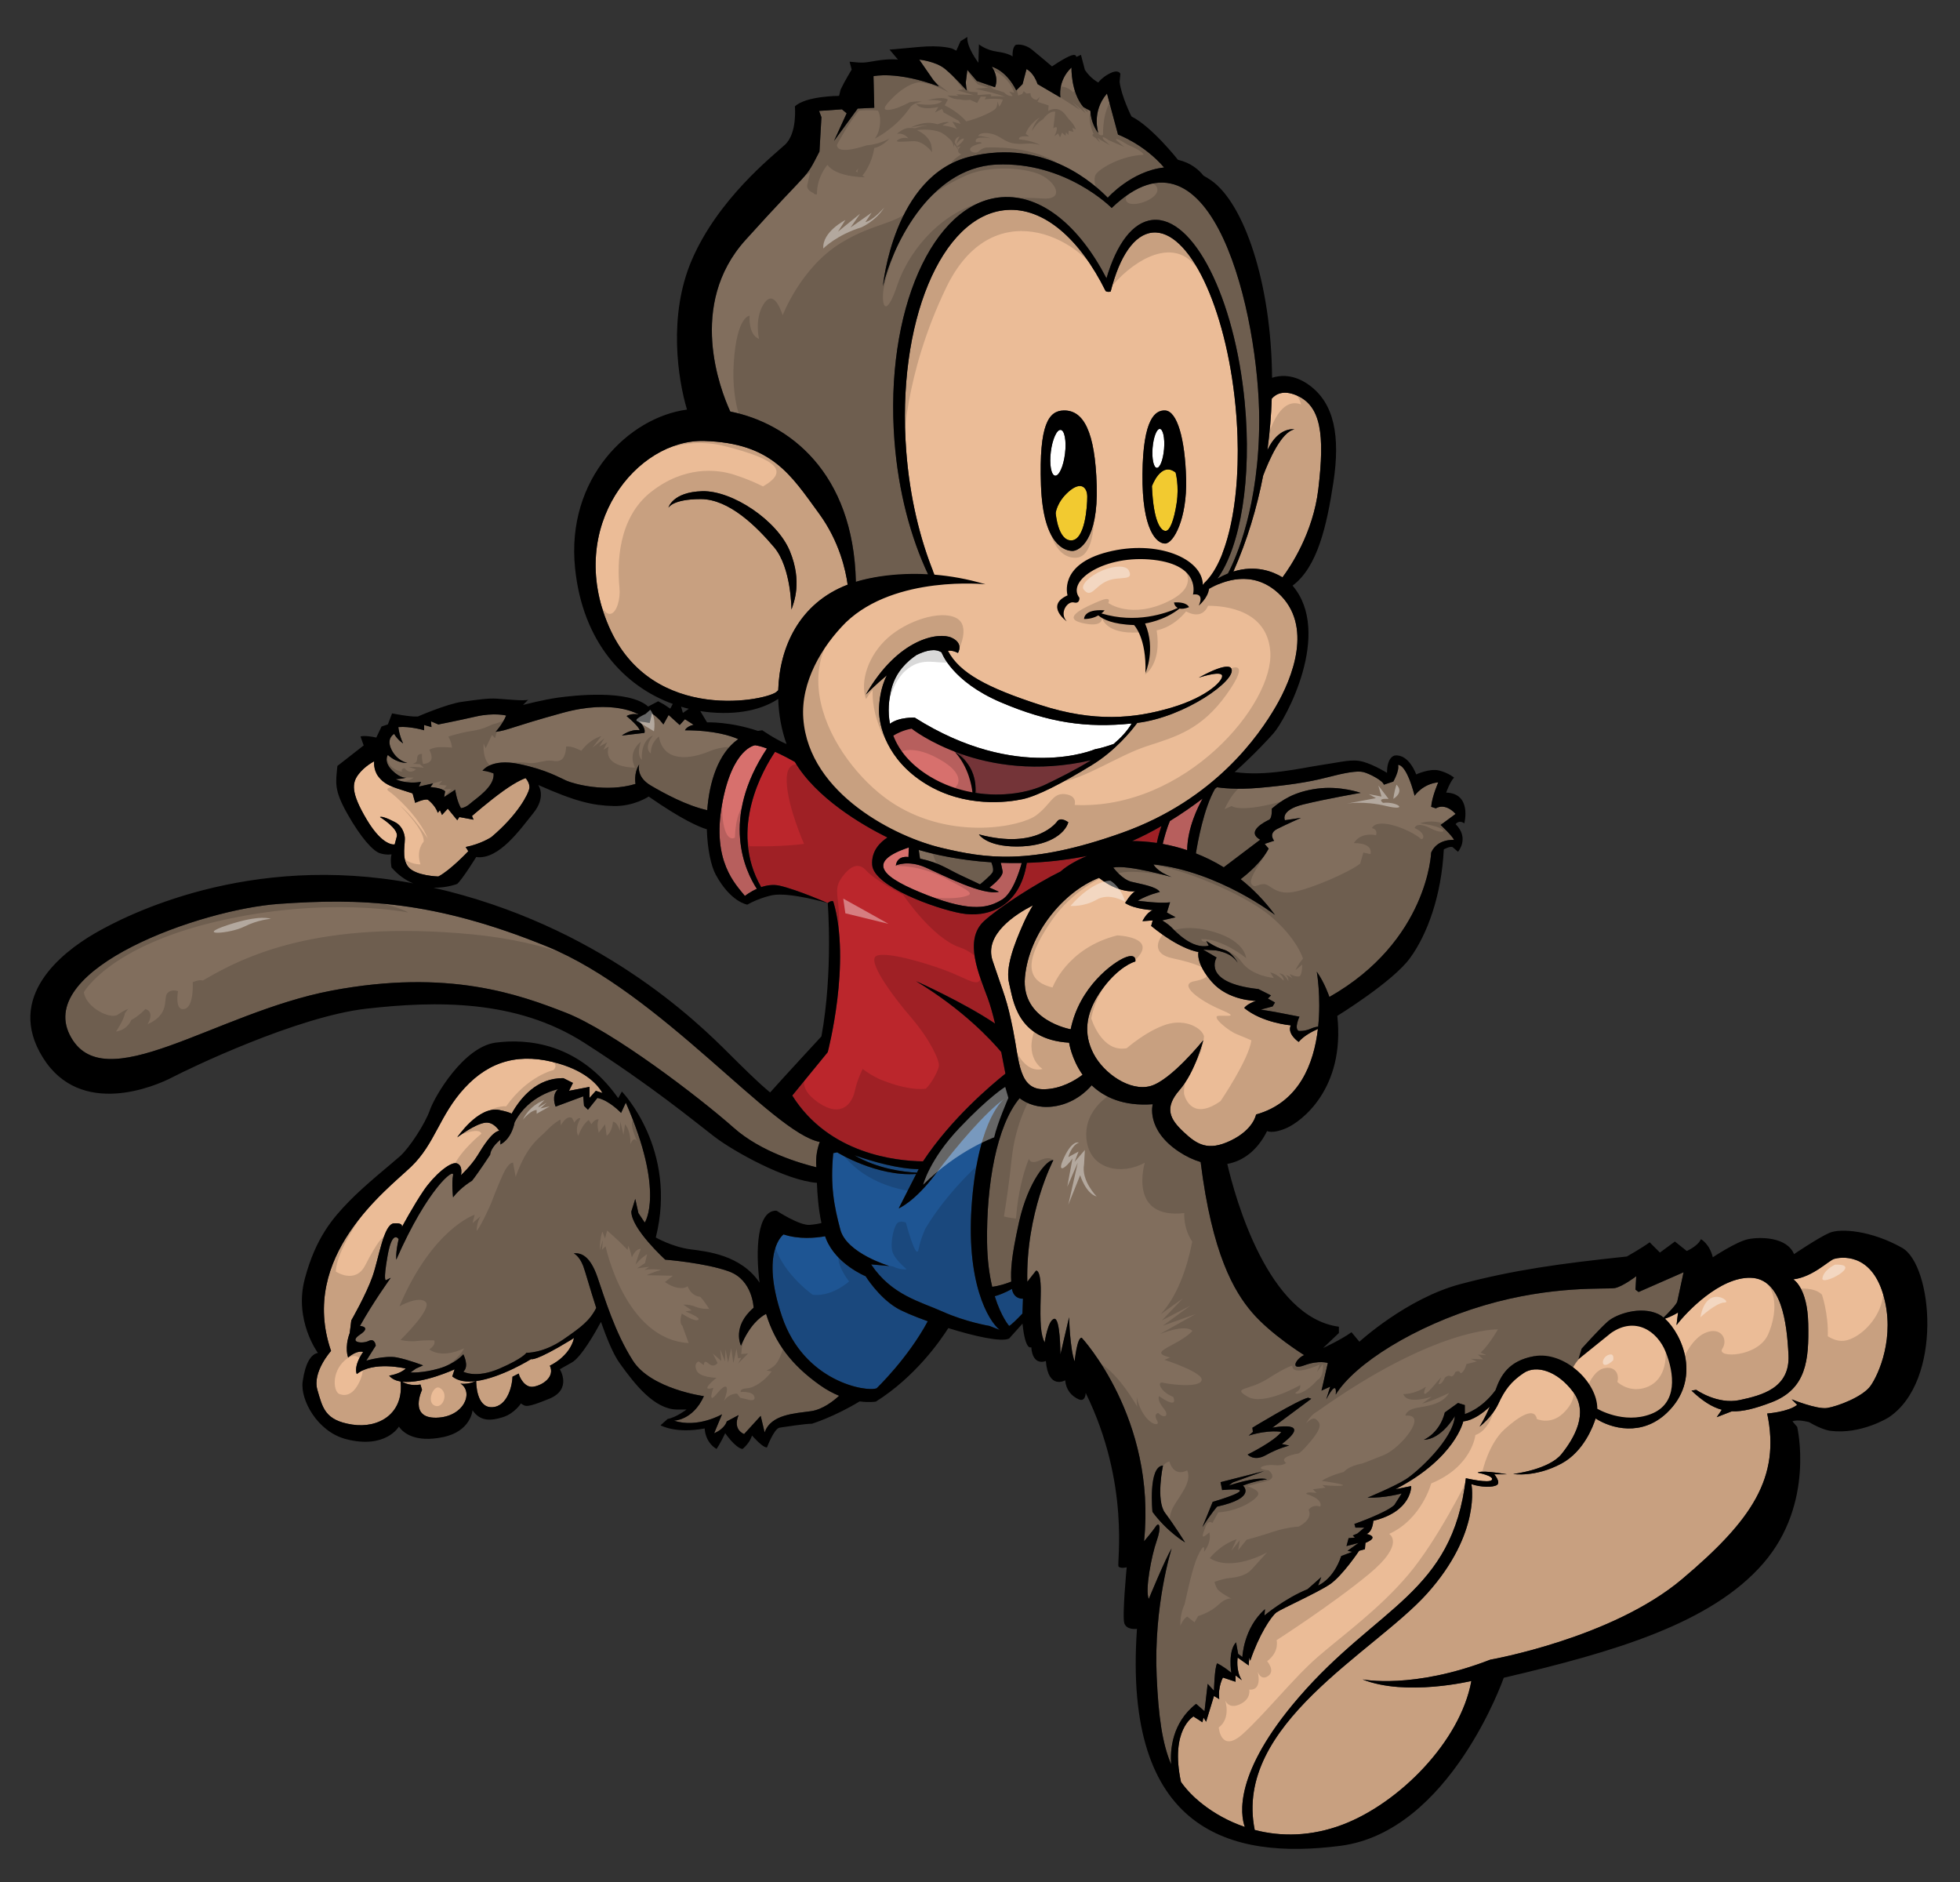 <?xml version="1.0" encoding="utf-8"?>
<!-- Generator: Adobe Illustrator 17.0.0, SVG Export Plug-In . SVG Version: 6.00 Build 0)  -->
<!DOCTYPE svg PUBLIC "-//W3C//DTD SVG 1.1//EN" "http://www.w3.org/Graphics/SVG/1.1/DTD/svg11.dtd">
<svg version="1.1" id="layer_1" xmlns="http://www.w3.org/2000/svg" xmlns:xlink="http://www.w3.org/1999/xlink" x="0px" y="0px"
	 width="200px" height="191.999px" viewBox="0 0 200 191.999" style="enable-background:new 0 0 200 191.999;" xml:space="preserve"
	>
<rect x="0" y="0" width="200" height="191.999" fill="#333333" stroke="none"/>
<path id="color8" style="fill:#F2CA30;" d="M120.067,51.32c-0.27,1.771-0.699,2.844-1.128,2.844c-0.43,0-1.234-0.751-1.395-4.561
	c0,0,0.912-2.576,2.414-1.396C119.959,48.207,120.336,49.549,120.067,51.32z M109.066,50.14c-1.234,1.073-1.342,2.2-1.342,2.2
	s0.215,2.844,1.61,2.791c1.394-0.054,1.61-3.488,1.61-4.454C110.945,49.709,110.301,49.066,109.066,50.14z"/>
<path id="color7" style="fill:#D7706D;" d="M78.258,76.362c-4.774,7.202-2.193,12.54-1.028,14.318
	c-0.724,0.322-1.218,0.723-1.218,0.723c-0.966-1.207-3.381-3.541-2.335-9.336c1.046-5.795,3.38-6.037,3.38-6.037
	C77.416,76.081,77.831,76.204,78.258,76.362z M119.381,83.757c-0.345,0.787-0.623,1.868-0.736,2.34
	c0.772,0.141,1.61,0.345,2.494,0.639c0.035-2.29,1.111-4.438,1.581-5.268C121.685,82.252,120.562,83.029,119.381,83.757z
	 M102.119,88.021c0.055,0.226,0.128,0.541,0.186,0.861c0.107,0.59-1.341,1.663-1.341,1.663l0.966,0.43
	c-1.61,0.429-5.635-1.664-7.459-2.468c-1.824-0.805-3.059-0.215-3.059-0.215c0.162-1.073,1.288-0.859,1.288-0.859l0.039-0.977
	c-4.613,1.543-2.574,3.14,1.947,4.895c4.561,1.771,6.225,1.234,7.566,0.429c1.077-0.646,1.773-2.881,2.006-3.738
	C103.519,88.055,102.805,88.048,102.119,88.021z"/>
<path id="color6" style="fill:#743438;" d="M111.326,77.561c-1.604,1-3.317,1.839-4.621,2.466c-1.777,0.854-4.428,1.291-7.172,0.86
	c0.211-2.964-2.057-4.133-2.057-4.133c1.37,1.546,1.684,3.453,1.752,4.08c-1.463-0.265-2.945-0.774-4.328-1.612
	c-1.99-1.204-3.157-2.652-3.743-4.173c0.331-0.204,1.002-0.56,1.865-0.711C93.022,74.339,100.236,80.102,111.326,77.561z"/>
<path id="color5" style="fill:#1E5593;" d="M93.56,119.636c-1.354-0.072-4.035-0.398-6.369-1.773
	c2.011,0.691,4.538,1.393,6.552,1.412L93.56,119.636z M103.257,131.492c-0.77,0.439-1.425,0.659-1.751,0.748
	c0.653,2.115,1.469,3.03,1.469,3.03c0.231-0.115,0.812-0.689,1.354-1.26l0.055-1.517
	C104.384,132.494,103.452,132.582,103.257,131.492z M88.327,130.2c0,0-2.979-1.207-4.025-3.783
	c-0.038-0.094-0.072-0.196-0.108-0.294c-0.974,0.175-2.656,0.339-4.239-0.188c0,0-2.415,1.69-0.161,8.371
	c2.254,6.681,8.612,7.727,9.659,7.325c0,0,3.179-3.038,5.215-6.837c-1.422-0.512-2.624-1.02-3.203-1.374
	C89.615,132.292,88.327,130.2,88.327,130.2z M99.193,122.393c0.724-8.453,3.3-10.304,3.3-10.304
	c-1.852,1.288-4.83,4.749-7.003,7.646c-2.173,2.897-3.783,3.541-3.783,3.541l1.784-3.507c-4.048,0.279-8.063-2.208-8.063-2.208
	l-0.402,0.081c-0.322,3.301,0.08,5.394,0.725,7.809c0.643,2.413,4.99,3.702,4.99,3.702l-1.851-0.161
	c2.093,3.139,4.991,3.783,7.325,4.829c2.334,1.047,4.749,1.448,4.749,1.448l1.046,0.403
	C100.882,134.789,98.469,130.843,99.193,122.393z"/>
<path id="color4" style="fill:#BB262C;" d="M118.52,84.27c-0.166,0.485-0.359,1.117-0.476,1.727
	c-1.026-0.152-1.894-0.195-2.525-0.196C116.552,85.346,117.555,84.829,118.52,84.27z M104.779,88.026
	c-0.738,4.642-4.135,5.622-6.713,5.148c-2.629-0.483-8.907-2.736-9.068-4.937c-0.107-1.469,0.884-2.362,1.556-2.795
	c-2.649-1.311-7.275-4.045-9.448-7.716c-0.483-0.273-1.233-0.678-2.019-1.028c-1.123,1.655-4.814,7.883-1.416,13.807
	c0.566-0.192,1.224-0.298,1.882-0.149c1.771,0.403,4.91,1.771,4.91,1.771c0.402-0.322,0.564-0.161,0.564-0.161
	c1.851,6.197-0.564,15.374-0.564,15.374l-3.622,4.427c3.758,5.985,10.634,6.682,13.344,6.71c2.869-4.341,6.953-7.789,8.411-8.947
	c-0.108-0.567-0.254-1.343-0.426-2.208c-0.994-1.185-3.86-4.302-8.692-7.226c0,0,4.817,2.141,8.061,4.327
	c-0.229-0.956-0.479-1.858-0.735-2.558c-0.886-2.414-2.495-5.955-0.403-7.887c1.532-1.415,5.344-3.859,7.817-5.07
	c0.749-0.671,1.828-1.22,2.715-1.598c-0.103,0.021-0.206,0.047-0.311,0.067C108.558,87.778,106.602,87.967,104.779,88.026z"/>
<path id="color3" style="fill:#816E5D;" d="M99.998,90.223c0,0-0.537-0.269-1.932-0.912c-1.395-0.644-2.146-1.288-4.185-1.717
	l-0.133-0.885c1.54,0.451,4.124,1.052,7.41,1.264c0.123,0.317,0.261,0.781,0.127,1.017C101.07,89.365,99.998,90.223,99.998,90.223z
	 M91.273,44.985c-1.018-13.189,3.876-24.323,10.931-24.867c4.056-0.313,7.938,2.946,10.703,8.275
	c1.029-3.502,2.677-5.758,4.715-5.954c4.157-0.402,8.358,7.905,9.386,18.554c0.757,7.841-0.437,14.771-2.776,18.041
	c0.366-0.212,0.726-0.389,1.073-0.528c0.841-1.623,3.187-6.919,3.187-15.637c0-10.625-4.748-31.552-15.052-21.652
	c0,0-4.668-4.749-11.752-4.427c-7.082,0.322-10.785,8.853-11.59,12.395c0,0,1.046-11.269,8.854-13.2
	c7.808-1.932,12.879,2.978,14.087,4.185c0,0,2.412-2.72,5.746-3.082c-2.06-2.399-4.701-3.357-4.701-3.357l-1.127-4.186
	c-1.609,1.852-0.885,4.024-0.885,4.024c-0.805-1.046-0.805-2.253-0.805-2.253l-0.725-0.402c-1.288-1.529-1.207-4.025-1.207-4.025
	c-1.448,1.369-1.127,3.059-1.127,3.059l-2.335-1.368c-0.403-1.208-1.127-1.53-1.127-1.53l-0.402,1.53L103.7,9.223
	c-1.046-2.092-2.495-2.414-2.495-2.414c0.805,1.207,0.322,2.092,0.322,2.092l-1.852-0.644L98.71,7.131l-0.161,1.288l0.08,0.805
	c0,0-1.207-1.368-2.173-2.173C95.49,6.245,93.8,6.084,93.8,6.084l1.449,2.093l0.564,0.644c-4.346-1.61-6.68-1.047-6.68-1.047
	l0.08,3.22l-1.69,0.081l-2.415,3.299l1.288-2.817l-0.483-0.402l-2.334,0.161l0.242,0.644l-0.201,3.501
	c-1.61,3.14-0.685,1.409-7.553,9.029c-5.947,6.598-2.563,15.282-1.547,17.494c5.945,1.188,12.573,6.168,12.815,17.377
	c2.262-0.688,4.858-0.813,7.428-0.634C92.946,54.922,91.674,50.191,91.273,44.985z M124.18,80.315
	c-0.066,0.055-0.131,0.108-0.199,0.163c-1.14,1.973-1.763,5.428-1.948,6.585c0.925,0.361,1.883,0.824,2.844,1.417l3.723-2.817
	c-1.556-0.858,0.591-1.878,0.911-2.039c0.322-0.162,0.268-1.127,0.268-1.127c1.021-0.858,2.255-1.717,4.615-2.04
	c2.361-0.322,4.454,0.429,4.454,0.429s-3.435,0.59-5.85,1.181c-2.414,0.59-1.879,1.61-1.879,1.61l1.638-0.242
	c0,0-1.449,0.645-2.415,1.127c-0.965,0.482-0.321,1.207-0.321,1.207l-0.966,0.323l0.403,0.482c-0.729,1.394-2.183,2.604-2.859,3.117
	c1.214,0.963,2.403,2.155,3.503,3.645c0,0-5.715-4.427-12.396-5.151c0,0,0.322,0.724,1.852,1.288c0,0-4.508-1.288-5.956-0.966
	c0,0,0.886,1.207,1.852,1.448c0.965,0.242,2.575,0.483,2.897,1.046c0,0-1.127,0.242-2.253,0.886c0,0,2.253,0.322,3.299,0.161
	l-0.321,1.046l0.885,0.483l-1.367,0.322c0,0,0.563,0.322,0.965,0.724c0.402,0.403,2.093,2.256,3.783,1.853l-0.242-0.483
	c0,0,0.886,0.644,1.771,0.887c0.885,0.24,1.448,1.366,1.448,1.366s-0.321-0.563-0.966-0.885c-0.644-0.321-1.288-0.401-1.288-0.401
	l-1.286-0.08l1.367,0.804c0,0-1.61,2.575,4.266,3.219l1.288,0.646l-0.321,0.32l0.725,0.403l-0.242,0.402l-1.207,0.322l1.449,0.241
	l2.495,0.483c0,0-0.564,1.206-0.081,1.449c0,0,0.564,0.08,1.287-0.243c0.274-0.12,0.513-0.174,0.705-0.192
	c0.315-3.018-0.142-5.602-0.142-5.602c0.806,1.126,1.288,2.575,1.288,2.575c10.063-5.715,10.384-14.73,10.384-14.73
	c0.645-1.449,2.334-1.288,2.334-1.288c-0.16-0.403-1.369-1.529-1.369-1.529l1.529-1.127c-1.126-1.207-2.012-0.564-2.012-0.564
	l-0.482-0.161c0.081-1.046,0.725-2.496,0.725-2.496c-1.609,0.161-2.415,1.369-2.415,1.369c-0.886-3.38-1.69-3.139-1.69-3.139
	c0.161,0.563-0.482,1.69-0.482,1.69l-0.967,0.322c-0.08-0.402-1.448-1.127-2.092-1.288c-0.645-0.161-1.933,0.081-3.783,0.564
	c-1.852,0.482-4.105,0.805-6.842,1.046C126.163,80.581,124.597,80.38,124.18,80.315z M78.17,134.041
	c-0.635,0.333-1.68,1.169-2.561,3.241c0,0-0.966-1.932,1.288-3.863c0,0-0.081-2.817-2.496-3.702c-2.415-0.886-6.52-1.208-6.52-1.208
	s-3.461-3.139-3.461-4.91l0.402-1.286l0.322,1.447l0.645,0.966c0,0,2.093-3.059-1.932-12.233l-0.482,1.046
	c0,0-1.208-1.288-2.415-1.529l-0.966,1.207l-0.402-0.402l-0.081-0.966l-2.817,1.046c0,0-0.483-1.126,0.241-1.77
	c0,0-2.978,0.563-4.427,3.38c0,0-0.241,1.609-1.449,2.254v-0.482c0,0-0.966,0.724-1.046,1.529c0,0-1.208,1.85-1.851,2.655
	c0,0-1.127,0.644-1.933,1.69c0,0-0.161-1.449,0-2.254c0.162-0.806-2.575,1.287-5.795,8.612c0,0-0.08-0.725,0.242-2.093
	c0,0-0.644-1.046-1.127,1.691c-0.483,2.735-0.161,2.494-0.161,2.494l0.483-0.241c0,0-1.851,2.575-3.139,4.909
	c0,0,1.207,0.081,0,0.886c-1.208,0.805,0.242,0.967,0.885,0.644c0.645-0.321,0.725,0.483,0.725,0.483l-0.966,1.529
	c0,0,1.932-0.564,3.139-0.322c1.207,0.242,2.656,0.806,2.656,0.806l-0.725,0.322l-0.563,0.402c0,0,1.207,0.081,2.897-0.402
	c1.69-0.483,2.495-1.449,2.495-1.449s0.644,1.207,0,1.77c0,0,1.288,0.726,3.703-0.32c2.415-1.046,2.737-1.61,2.737-1.61
	s1.69,0.081,3.783-1.368c1.763-1.221,2.666-1.878,3.341-3.206c-0.64-1.977-1.134-3.775-1.329-4.279
	c-0.402-1.046-0.966-1.289-0.966-1.289c0.805-0.08,1.69,0.323,2.415,2.415c0.725,2.093,1.771,5.635,3.622,8.532
	c1.852,2.898,7.244,3.622,7.244,3.622c-1.127,2.495-3.059,2.495-3.059,2.495c2.415,0.806,4.91-0.644,4.91-0.644l-0.805,1.933
	c1.126-0.483,1.288-1.209,1.288-1.209l1.208-0.644c-0.645,1.529,0.563,1.933,0.563,1.933l1.69-1.852l0.402,1.689
	c0.644-1.851,3.059-1.931,4.749-2.173c1.189-0.17,2.297-1.056,2.851-1.567c-0.62-0.255-1.281-0.603-1.965-1.089
	C80.75,139.241,79.088,137.02,78.17,134.041z M160.043,140.242l-1.167-0.907l-2.321-0.978c-2.599,0.464-3.431,1.972-3.955,3.48
	c-1.467,1.979-3.127,2.422-3.127,2.422v-0.913l-0.697-0.215l-1.343,0.966c-0.536,2.146-2.145,2.79-2.145,2.79
	c1.825-0.054,3.165-2.414,3.165-2.414c-0.16,2.36-3.809,5.688-4.99,6.439c-1.18,0.751-3.917,1.878-3.917,1.878
	c1.771,0.053,3.487-0.429,3.487-0.429l-0.75,1.181c-0.859,0.805-4.079,1.931-4.079,1.931l0.108,0.376h0.911l-0.697,0.591
	l-0.482,0.214l0.215,0.215l-0.645,0.054l-0.214,0.805l1.233-0.321l-1.127,0.805l0.482,0.107l-1.126,0.429
	c-0.806,2.414-2.361,3.006-2.361,3.006l0.322-0.859l-1.395,1.234c-2.36,0.966-4.401,2.683-4.401,2.683l0.054-0.644
	c-2.198,1.933-2.308,4.883-2.308,4.883l-0.429-0.322l-0.214-1.18c-0.86,0.912-0.484,3.111-0.484,3.111
	c-0.911-0.751-1.448-0.966-1.448-0.966c-0.268,0.431-0.323,2.791-0.323,2.791l-0.643-0.697l-0.321,2.79l-0.859-0.751
	c-2.481,1.945-2.653,4.726-2.545,6.174c-0.91-2.125-1.298-4.904-1.479-8.992c-0.322-7.244,1.529-13.038,1.529-13.038
	c-0.645,1.046-2.334,5.151-2.334,5.151c-0.402-0.887,0.282-4.427,0.805-5.916c0.523-1.489,0.241-1.973-0.081-1.489
	c-0.32,0.482-1.207,1.529-1.207,1.529c1.288-12.556-6.358-20.767-6.358-20.767c-0.483-0.08-0.725,2.415-0.725,2.415
	c-0.483-1.288-0.565-4.508-0.565-4.508l-0.884,3.783c0,0,0-3.783-0.646-3.622c-0.643,0.16-0.964,2.414-0.964,2.414
	c-0.403-0.805-0.483-1.931-0.403-4.748c0.08-2.818-0.482-2.575-0.482-2.575l-0.885,1.126c-0.162-7.003,2.655-12.396,2.655-12.396
	c-0.604-0.12-2.576,2.133-3.502,6.318c-0.812,3.67-0.85,4.895-0.792,6.063c-0.483,0.197-1.182,0.431-1.942,0.531
	c-0.285-1.203-0.501-2.703-0.525-4.542c-0.077-5.867,0.96-11.876,3.319-14.699c0.8,0.6,1.938,1.023,3.361,0.855
	c2.164-0.254,3.518-1.612,3.993-2.171c1.275,1.214,3.233,2.153,6.231,1.931c0,0-0.726,2.575,2.655,4.828
	c0.736,0.492,1.488,0.844,2.233,1.068c1.171,9.368,3.396,13.185,5.252,15.351c1.932,2.254,5.313,4.347,5.313,4.347
	c-0.807,0.323-1.53,1.609,0,1.047c1.528-0.563,2.414-0.242,2.414-0.242l-0.645,2.817l0.886-0.402l-0.402,1.288
	c1.207-2.254,0.966-0.482,0.966-0.482c1.931-3.14,8.049-7.004,15.132-9.097c7.084-2.092,12.557-1.609,13.361-1.771
	c0.805-0.16,2.174-1.207,2.174-1.207l-0.081,1.368l0.321,0.242l4.589-2.013c0,0-0.564,2.575-0.643,2.979
	c-0.063,0.309-0.973,1.228-1.395,1.642c-0.186-0.154-0.368-0.273-0.538-0.353c-1.824-0.859-4.292,0-5.151,0.751
	c-0.857,0.752-2.683,2.79-2.683,2.79l0.107,0.442C161.009,138.893,160.043,140.242,160.043,140.242z M120.925,157.352
	c0,0-1.072-1.717-2.038-3.005c-0.967-1.288-0.216-4.83-0.216-4.83c-1.529,0.08-1.073,4.723-1.073,4.723
	C119.101,156.279,120.925,157.352,120.925,157.352z M129.295,150.913c-1.072-0.322-3.916,0.645-3.916,0.645l0.429-0.322l3.167-1.154
	l-4.428,1.127l0.161,0.806c4.587-0.403-0.965,1.206-0.965,1.206l-1.047,2.576c0.912-1.448,1.502-2.093,1.502-2.093
	c4.131-0.912,2.63-2.145,2.63-2.145C128.062,151.074,129.295,150.913,129.295,150.913z M133.803,142.703l-0.321-0.107
	c-1.019,0.216-5.687,3.059-5.687,3.059l0.052,0.429l-0.428,0.376c2.146-0.644,3.326-0.376,3.326-0.376
	c-0.697,0.967-3.434,2.309-3.434,2.309s0.644,0.75,1.879,0.053c1.233-0.696,2.36-0.966,2.36-0.966l-0.751-0.161
	c3.328-2.521-0.966-1.663-0.966-1.663L133.803,142.703z M41.509,79.331c0,0-0.697,0.161-1.127,0.161c0,0,1.02,0.537,2.576,0.269
	l-0.215,0.483l1.449-0.323l-0.269,0.376c0,0,1.127,0.054,1.502,0.43l-0.107,0.59l1.127-0.752c0,0,0.161,1.127,0.59,1.879
	c0,0,0.429,0,0.965-0.483c0.537-0.483,2.522-1.717,2.361-3.059c0,0-0.644-0.268-1.126-0.268c0,0,0.858-1.288,3.702-0.698
	c2.844,0.59,4.132,1.396,4.883,1.717c0.751,0.322,4.024,1.234,7.029,0.322c0,0-0.214-1.073,0.376-1.985c0,0-0.376,1.233,1.18,2.146
	c1.439,0.843,3.655,2.044,5.762,2.518c0.21-2.857,1.106-5.799,3.161-7.251c-0.739-0.329-2.449-0.901-5.435-0.901
	c0,0,0.161-0.403,0.885-0.564l-0.885-0.563l-0.537,0.59l-1.127-1.021l-0.537,0.966c0,0-0.43-0.644-1.18-1.126l-0.215,0.965
	l-1.073-0.161c0,0,0.697,0.644,0.536,1.181l-2.307,0.268c0,0,0.913-0.698,1.824-0.537c0,0-0.053-0.376-1.341-1.449
	c0,0,0.482-0.322,1.234-0.16c0,0-2.521-1.611-7.78-0.162c-5.259,1.449-5.527,1.771-6.815,1.932c0,0,0.698-0.752,1.073-1.664
	c0,0-1.233-0.322-3.112,0.107c-1.878,0.429-3.81,0.805-3.81,0.805l-0.751-0.322l0.054,0.59l-0.751-0.215v0.537
	c0,0-1.449-0.429-2.629-0.322c0,0,0.054,0.751,0.483,1.663c0,0-0.537-0.322-0.912-0.965c0,0-0.858,0.429-0.269,1.609
	c0.59,1.181,1.61,1.341,1.61,1.341s-0.965,0.108-1.985-0.805c0,0-0.483,0.645,0.429,1.557
	C40.918,79.491,41.509,79.331,41.509,79.331z M57.74,103.316c4.749,1.853,13.603,8.613,17.145,11.752
	c2.757,2.444,6.771,3.616,8.419,4.017c-0.109-1.096,0.137-2.033,0.35-2.587c-4.798-0.876-16.241-15.22-27.845-19.942
	c-11.671-4.749-19.156-4.91-27.286-4.347c-8.129,0.564-24.791,6.6-21.41,13.361c3.381,6.761,14.81-2.254,26.723-4.507
	C45.748,98.808,52.992,101.465,57.74,103.316z"/>
<path id="color2" style="fill:#D7706D;" d="M90.621,74.662l1.771-1.087l1.328,0.403l2.053,1.408c0,0,1.328,0.886,2.536,2.174
	c1.207,1.288,1.046,3.3,1.046,3.3l0.081,0.483C91.265,79.331,90.621,74.662,90.621,74.662z"/>
<path id="color1" style="fill:#EBBC97;" d="M109.092,106.374c0,0,0.237,1.657,1.376,3.273c-0.794,0.598-2.186,1.426-3.869,1.477
	c-2.658,0.08-2.576-2.817-3.221-6.037c-0.644-3.221-0.885-3.461-2.093-7.083c-0.895-2.685,2.364-4.748,4.112-5.638
	c-0.351,0.578-0.677,1.191-0.973,1.855c-0.966,2.174-1.852,4.507-1.45,6.116C103.378,101.947,103.7,106.053,109.092,106.374z
	 M120.764,115.47c1.368,1.288,2.495,2.012,4.829,0.886c2.336-1.127,2.576-2.656,2.576-2.656c4.424-1.233,5.901-5.23,6.313-8.727
	c-0.564,0.245-1.447,0.699-1.966,1.321c0,0-1.208-0.806-0.805-1.69c0,0-2.898-0.241-4.749-1.771c0,0,0.242-0.403,1.207-0.724
	c0,0-2.817,0-4.508-1.933c-1.689-1.933-1.368-3.059-1.368-3.059s-1.771-0.16-4.829-2.656l0.162-0.563l-1.048,0.081
	c0,0,0.403-0.887,1.048-1.128c0,0-1.853-0.08-2.818-0.725c0,0,0.563-0.966,1.046-1.207c0,0-1.691,0.265-3.711-1.365
	c-3.699,1.451-7.154,5.714-7.557,10.138c-0.402,4.427,4.668,5.312,4.668,5.312c0.886-4.345,4.347-6.841,5.554-7.323
	c1.208-0.483,1.046,0.402,1.046,0.402c-0.805,0.24-2.334,1.207-3.703,3.3c-1.366,2.092-1.608,4.104-0.563,6.117
	c1.047,2.013,3.703,3.863,5.795,3.3c2.093-0.563,5.395-4.668,5.395-4.668s-0.806,3.22-2.416,5.071
	C118.752,113.055,119.395,114.183,120.764,115.47z M79.411,70.42l-0.125,0.11c-0.644,0.859-12.771,3.542-17.171-6.654
	c-4.4-10.195,2.897-19.102,9.766-18.888c6.868,0.214,8.8,3.434,11.697,7.405c2.085,2.855,2.723,5.813,2.918,7.255
	C81.546,61.544,79.538,66.053,79.411,70.42z M80.6,56.23c-1.288-3.14-5.876-6.198-8.935-6.118c-3.058,0.081-3.461,1.69-3.461,1.69
	s0.403-0.886,3.3-0.886c2.898,0,5.715,2.817,7.486,4.911c1.771,2.092,1.771,6.358,1.771,6.358
	C81.002,61.462,81.887,59.369,80.6,56.23z M128.891,48.527c-0.635,3.287-1.623,6.592-3.038,9.785
	c2.266-0.709,4.037-0.008,5.014,0.587c0.809-1.082,3.132-4.526,3.661-9.028c0.645-5.473,0.322-8.532-2.334-9.579
	c-1.145-0.451-1.93-0.182-2.423,0.378c-0.058,1.718-0.199,3.472-0.443,5.245c1.162-2.441,2.759-2.108,2.759-2.108
	C130.753,44.043,129.479,46.968,128.891,48.527z M96.053,86.494c-4.426-1.046-13.844-5.272-14.407-13.079
	c-0.564-7.808,5.312-13.764,10.464-13.764c0.996,0,2.014-0.02,3.057-0.04l0.001-0.028l0.032-1.346
	c-1.395-3.505-2.375-7.661-2.724-12.183c-1.009-13.089,3.562-24.116,10.21-24.629c3.824-0.295,7.5,2.957,10.128,8.26
	c0,0,0.142,0.144,0.518,0.063l0.027-0.119c0,0.001,0.001,0.002,0.003,0.003c0.891-3.479,2.376-5.726,4.241-5.905
	c3.7-0.357,7.492,7.554,8.468,17.669c0.584,6.046,0.024,11.496-1.308,14.986l-0.532,2.651l0.058,0.589
	c1.571-0.668,3.963-1.106,6.134,0.872c3.622,3.3,1.448,8.693-0.241,11.591c-1.69,2.897-6.198,9.498-15.695,12.878
	C104.988,88.345,100.48,87.54,96.053,86.494z M116.578,48.369c-0.053,5.742,1.449,7.083,2.309,7.083c0.857,0,2.253-2.521,2.146-6.6
	c-0.107-4.078-0.911-6.922-2.146-6.976C117.921,41.834,116.633,42.627,116.578,48.369z M106.222,49.495
	c0.215,6.225,2.522,6.708,3.22,6.708c0.698,0,2.63-1.127,2.469-6.654c-0.161-5.527-1.342-7.727-3.381-7.673
	C107.023,41.915,106.007,43.27,106.222,49.495z M104.344,81.53c1.503-0.322,4.024-1.61,7.083-3.488
	c2.382-1.462,4.011-3.473,4.617-4.293c4.882-0.591,10.191-4.4,9.603-5.527c0,0-0.106-0.859-3.326,0.912c0,0,2.092-0.697,2.361-0.268
	c0.269,0.429-1.342,2.2-5.152,3.327c-3.81,1.127-7.887,1.503-13.361-0.268c-5.472-1.771-8.263-3.273-9.443-5.527
	c0,0,0.429-0.107,1.02,0.215c0,0,0.644-0.965-0.645-1.556c-1.288-0.59-5.419,0-8.747,5.795c0,0,0.915-0.939,2.144-1.963
	c-0.669,1.303-0.802,2.778-0.802,3.627c0,1.449,0.751,4.99,4.776,7.459C98.495,82.442,102.842,81.852,104.344,81.53z M103.754,86.36
	c3.111,0,4.883-1.234,5.259-2.469c0,0-0.752-0.59-1.126-0.107c0,0-1.986,2.951-7.996,1.341
	C99.891,85.125,100.642,86.36,103.754,86.36z M48.538,140.9c-0.93,0.114-1.786,0.017-2.388-0.479l0.242-0.724
	c0,0-3.262,1.5-5.348,1.259c0.275,0.176,0.878,0.448,1.86,0.297l0.161,0.537c0,0-1.395,2.899,1.449,2.844
	c2.843-0.054,3.864-2.628,2.468-3.487C46.982,141.147,47.653,141.297,48.538,140.9z M57.07,108.521
	c-3.971-1.18-7.083-0.321-9.659,2.469c-2.576,2.79-3.004,5.688-5.473,8.05c-2.469,2.359-11.484,9.121-8.157,18.78
	c0,0-1.932,2.146-1.395,3.971c0.537,1.825,0.752,3.111,3.542,3.542c2.756,0.424,5.298-1.146,4.945-4.393
	c-0.481-0.081-0.889-0.265-1.163-0.599c0,0,1.128-0.16,1.691-0.724c0,0-3.3-0.806-4.99,0.563c0,0-0.402-0.725,0.644-2.254
	c0,0-0.563-0.242-1.529,0.563c0,0-0.402-0.966,0.161-2.495l0.161-1.288c0,0,1.529-2.655,2.173-4.507
	c0.644-1.852,1.127-5.311,2.173-5.394c1.046-0.08,0.805,0.403,0.805,0.403s1.208-2.253,2.254-3.782
	c1.046-1.53,2.737-2.979,3.381-2.737c0.644,0.241,0.402,1.207,0.402,1.207s1.046-0.966,1.69-2.012
	c0.536-0.872,1.461-2.406,2.221-2.526c-0.292-0.414-0.768-0.889-1.389-0.827c-1.073,0.106-2.897,1.501-2.897,1.501
	s2.146-3.218,4.292-2.79c0.682,0.138,1.059,0.262,1.258,0.37c0.9-1.607,2.58-3.665,5.289-3.616l0.966,0.483l-0.402,0.805
	l2.093-0.402v1.127l0.644-0.725l0.681,0.227C61.077,110.795,59.951,109.377,57.07,108.521z M54.199,138.652
	c0,0-3.067,1.91-5.607,2.241c-0.001,0.147-0.005,2.721,1.61,2.668c1.663-0.053,2.093-2.413,2.093-3.111l0.644-0.322l0.054,0.215
	c0,0,0.482,1.288,1.448,1.126c0.966-0.16,2.2-1.019,1.664-2.146c0,0,2.035-0.899,2.473-2.832c-0.117,0.076-0.226,0.151-0.354,0.229
	C54.521,138.973,54.199,138.652,54.199,138.652z M40.274,86.145c0,0,0,0,0.215-0.805c0.214-0.805-1.717-1.985-1.717-1.985
	c0.322-0.162,1.663,0.59,1.663,0.59c0.429,0.269,0.751,0.751,0.859,1.395c0.107,0.644-0.376,2.2,0.376,3.112
	c0.751,0.912,3.058,0.966,3.058,0.966c1.181-0.59,3.059-2.576,3.059-2.576l-0.269-0.429c1.61-0.322,2.63-1.02,2.63-1.02
	c2.736-2.308,3.756-4.4,3.863-4.937c0.108-0.537-0.376-1.073-0.376-1.073s-0.751,0.214-2.254,1.288
	c-1.502,1.073-3.219,2.576-3.219,2.576l0.161,0.376l-1.449-0.268l-0.215,0.322l-0.966-1.18l-0.59,0.644l-0.214-0.483l-0.214,0.269
	c-0.269-0.805-1.02-1.342-1.02-1.342c-0.376-0.108-1.288,0.322-1.288,0.322l-0.269-0.966c0,0,0,0-1.181-0.376
	c-1.181-0.376-1.771-0.644-2.307-1.341c-0.537-0.697-0.429-1.555-0.429-1.555s-0.966,0.482-1.61,1.341
	c-0.643,0.858-0.805,1.825,0.859,4.615C39.094,86.414,40.274,86.145,40.274,86.145z M192.158,132.051
	c-1.287-4.347-4.427-3.783-4.99-3.622c-0.563,0.161-2.173,1.851-4.185,2.093c0,0,1.448,0.805,1.529,4.508
	c0.08,3.702-0.162,6.681-3.783,8.049c-1.625,0.613-2.878,0.948-4.012,0.903l-1.542,0.599l0.518-0.758
	c-0.999-0.27-1.965-0.889-3.094-1.952l0.482-0.08c0,0,2.173,1.529,4.426,1.046c2.254-0.482,5.151-1.206,4.991-4.588
	c-0.161-3.38-0.725-7.808-3.864-7.888c-3.139-0.081-6.519,3.461-7.564,4.829l0.16-1.288c0,0-0.649,0.412-1.342,0.631
	c1.776,1.611,3.795,6.201,0.188,9.619c-2.561,2.426-5.672,1.593-7.26,0.558c-0.246,0.782-1.209,3.372-3.472,4.595
	c-2.684,1.449-4.936,1.072-4.936,1.072s3.649-0.43,4.936-2.04c1.288-1.609,2.79-4.184,1.18-6.331
	c-1.609-2.148-3.756-2.791-5.044-1.932c-1.286,0.858-1.931,1.717-2.575,3.111c-0.644,1.396-1.932,2.361-1.932,2.361
	s0.549-0.831,1.044-2.041c-0.634,0.595-1.67,1.404-2.707,1.504c0,0-0.805,3.757-6.923,6.924l1.61-0.323c0,0,0.106,2.576-3.864,3.542
	c0,0-0.053,1.126-0.697,1.341c0,0,1.449,0.269-0.107,0.913l-0.054,0.644l-0.591,0.161c0,0-1.717,2.575-3.003,3.434
	c-1.289,0.857-4.884,2.469-5.421,2.844c-0.536,0.376-1.825,2.361-2.684,4.938l-0.105-0.323l-0.056,0.806l-1.126-0.806
	c0,0-0.215,1.342,0.429,2.309l-0.643-0.483v0.644l-1.288-0.429c0,0-0.536,0.967-0.374,2.2l-0.539-0.322l-0.804,2.63l-0.269-0.43
	l-0.106,0.482l-0.913-0.59c0,0-2.414,1.347-1.276,6.679c0.585,0.827,1.303,1.559,2.189,2.256c1.221,0.959,2.688,1.779,4.327,2.337
	c-0.448-1.253-1.146-5.502,5.492-13.202c8.05-9.337,15.696-10.625,17.063-22.377c0,0,2.415,0.564,2.656,0.161
	c0.242-0.402-1.448-0.726-1.448-0.726s0.12-0.32,2.977,0.163h-1.287c0,0,0.684,0.804,0.28,1.085
	c-0.401,0.281-1.689,0.242-2.616-0.08c0,0,1.047,4.95-4.506,11.148c-5.405,6.031-19.797,13.359-17.601,24.133
	c2.677,0.697,5.755,0.68,8.988-0.55c5.715-2.173,11.992-8.452,13.118-14.649c0,0-6.68,1.609-11.106-0.16
	c0,0,5.151,1.046,13.039-2.013c0,0,12.396-2.173,19.56-8.21c7.164-6.036,10.061-10.384,8.693-16.902c0,0,2.173-0.162,3.058-0.886
	l-0.564-0.563c0,0,2.576,1.047,3.622,0.885c1.047-0.161,3.622-1.127,4.428-2.254C191.675,140.261,193.447,136.398,192.158,132.051z
	 M168.856,144.487c3.984-1.529,1.771-6.963,1.529-7.082c-0.241-0.122-1.408-2.375-3.662-2.658c-2.253-0.281-3.1,1.449-4.669,2.898
	c-1.569,1.449-1.77,2.375-1.77,2.375l1.369,3.38C161.653,143.4,164.872,146.016,168.856,144.487z"/>
<path id="fill" style="fill:#FFFFFF;" d="M107.663,48.528c-0.399-0.049-0.596-1.134-0.438-2.424c0.158-1.29,0.61-2.295,1.011-2.246
	c0.4,0.049,0.597,1.135,0.438,2.424C108.518,47.572,108.064,48.577,107.663,48.528z M118.037,47.729
	c0.325,0.026,0.658-0.842,0.746-1.939c0.088-1.097-0.104-2.006-0.428-2.032c-0.324-0.026-0.657,0.842-0.745,1.938
	C117.523,46.794,117.715,47.704,118.037,47.729z M90.812,73.839c0.935-0.712,2.531-0.626,2.531-0.626
	c10.517,6.654,18.405,3.22,18.405,3.22c0.492-0.07,1.351-0.347,1.886-0.53c0.771-0.657,1.416-1.357,1.846-2.093
	c-4.628,0.482-8.488-0.089-13.337-2.153c-5.044-2.146-6.063-5.097-6.063-5.097c-0.631-0.426-1.561-0.228-2.557,0.261
	c-0.95,0.634-2.099,1.711-2.54,3.388C90.674,71.383,90.581,72.62,90.812,73.839z"/>
<path id="outline" d="M109.441,56.203c0.698,0,2.63-1.127,2.469-6.654c-0.161-5.527-1.342-7.727-3.381-7.673
	c-1.506,0.039-2.522,1.394-2.308,7.619C106.436,55.72,108.744,56.203,109.441,56.203z M110.945,50.676c0,0.966-0.216,4.4-1.61,4.454
	c-1.396,0.054-1.61-2.791-1.61-2.791s0.107-1.126,1.342-2.2C110.301,49.066,110.945,49.709,110.945,50.676z M107.226,46.104
	c0.158-1.29,0.61-2.295,1.011-2.246c0.4,0.049,0.597,1.135,0.438,2.424c-0.157,1.29-0.61,2.295-1.012,2.246
	C107.264,48.479,107.067,47.394,107.226,46.104z M118.887,55.452c0.857,0,2.253-2.521,2.146-6.6
	c-0.107-4.078-0.911-6.922-2.146-6.976c-0.966-0.042-2.254,0.751-2.309,6.493C116.525,54.11,118.027,55.452,118.887,55.452z
	 M117.61,45.697c0.088-1.096,0.421-1.964,0.745-1.938c0.324,0.026,0.516,0.935,0.428,2.032c-0.088,1.097-0.421,1.965-0.746,1.939
	C117.715,47.704,117.523,46.794,117.61,45.697z M119.959,48.207c0,0,0.377,1.342,0.108,3.112c-0.27,1.771-0.699,2.844-1.128,2.844
	c-0.43,0-1.234-0.751-1.395-4.561C117.545,49.603,118.457,47.027,119.959,48.207z M71.504,50.917c-2.897,0-3.3,0.886-3.3,0.886
	s0.403-1.61,3.461-1.69c3.059-0.08,7.646,2.978,8.935,6.118c1.288,3.139,0.402,5.232,0.161,5.955c0,0,0-4.266-1.771-6.358
	C77.219,53.734,74.402,50.917,71.504,50.917z M122.32,69.135c0,0,2.092-0.697,2.361-0.268c0.269,0.429-1.342,2.2-5.152,3.327
	c-3.81,1.127-7.887,1.503-13.361-0.268c-5.472-1.771-8.263-3.273-9.443-5.527c0,0,0.429-0.107,1.02,0.215
	c0,0,0.644-0.965-0.645-1.556c-1.288-0.59-5.419,0-8.747,5.795c0,0,0.915-0.939,2.144-1.963c-0.669,1.303-0.802,2.778-0.802,3.627
	c0,1.449,0.751,4.99,4.776,7.459c4.024,2.468,8.371,1.878,9.873,1.556c1.503-0.322,4.024-1.61,7.083-3.488
	c2.382-1.462,4.011-3.473,4.617-4.293c4.882-0.591,10.191-4.4,9.603-5.527C125.646,68.223,125.54,67.364,122.32,69.135z
	 M106.705,80.028c-1.777,0.854-4.428,1.291-7.172,0.86c0.211-2.964-2.057-4.133-2.057-4.133c1.37,1.546,1.684,3.453,1.752,4.08
	c-1.463-0.265-2.945-0.774-4.328-1.612c-1.99-1.204-3.157-2.652-3.743-4.173c0.331-0.204,1.002-0.56,1.865-0.711
	c0,0,7.214,5.763,18.304,3.222C109.722,78.561,108.009,79.401,106.705,80.028z M113.635,75.903c-0.535,0.183-1.394,0.46-1.886,0.53
	c0,0-7.889,3.434-18.405-3.22c0,0-1.597-0.086-2.531,0.626c-0.231-1.219-0.139-2.456,0.17-3.63c0.441-1.677,1.591-2.754,2.54-3.388
	c0.996-0.489,1.926-0.688,2.557-0.261c0,0,1.02,2.951,6.063,5.097c4.849,2.064,8.709,2.636,13.337,2.153
	C115.051,74.546,114.406,75.246,113.635,75.903z M109.013,83.891c-0.376,1.234-2.148,2.469-5.259,2.469
	c-3.112,0-3.863-1.234-3.863-1.234c6.01,1.61,7.996-1.341,7.996-1.341C108.261,83.301,109.013,83.891,109.013,83.891z
	 M120.925,157.352c0,0-1.824-1.073-3.327-3.112c0,0-0.456-4.643,1.073-4.723c0,0-0.751,3.542,0.216,4.83
	C119.852,155.635,120.925,157.352,120.925,157.352z M124.198,153.703c0,0-0.59,0.645-1.502,2.093l1.047-2.576
	c0,0,5.552-1.609,0.965-1.206l-0.161-0.806l4.428-1.127l-3.167,1.154l-0.429,0.322c0,0,2.844-0.967,3.916-0.645
	c0,0-1.232,0.161-2.467,0.645C126.828,151.557,128.329,152.79,124.198,153.703z M130.744,146.082c0,0-1.18-0.268-3.326,0.376
	l0.428-0.376l-0.052-0.429c0,0,4.668-2.843,5.687-3.059l0.321,0.107l-3.97,2.951c0,0,4.294-0.858,0.966,1.663l0.751,0.161
	c0,0-1.127,0.269-2.36,0.966c-1.235,0.697-1.879-0.053-1.879-0.053S130.047,147.049,130.744,146.082z M194.091,127.301
	c-3.14-1.77-6.278-2.012-7.405-1.529c-1.127,0.483-3.622,2.174-3.622,2.174c-0.725-1.77-3.462-1.77-4.669-1.529
	c-1.207,0.242-3.621,1.852-3.621,1.852c-0.323-1.368-1.208-1.852-1.208-1.852c-0.321,0.725-1.448,1.208-1.448,1.208l-1.209-0.966
	l-1.529,1.126l-1.046-1.046c-0.885,0.643-2.333,1.449-2.333,1.449c-6.842,0.724-11.511,1.368-16.984,2.816
	c-5.473,1.448-10.303,5.876-10.303,5.876l-0.805-0.966c-1.127,0.805-2.897,1.609-2.897,1.609l1.609-1.529v-0.644
	c-7.231-0.964-10.571-13.116-11.386-16.607c1.629-0.297,3.076-1.384,4.061-3.354c0,0,0.564,0.323,2.013-0.321
	c1.449-0.645,5.957-3.943,5.151-11.429c0,0,5.636-3.462,7.405-5.877c1.771-2.414,3.22-6.359,3.462-11.107
	c0,0,0.563-0.322,0.886-0.242l0.564,0.483c0,0,1.206-1.369-0.243-2.817c0,0,0.323-0.483,0.886-0.081c0,0,0.807-3.059-1.852-3.139
	c0,0,0.403-1.127,0.806-1.529c0,0-0.563-0.483-1.529-0.725c-0.966-0.242-2.334,0.402-2.334,0.402s-0.725-2.093-2.174-1.932
	c0,0-0.805,0.08-0.805,1.771c0,0-1.288-0.805-2.414-1.127c-1.128-0.322-2.093,0-4.267,0.322c-2.07,0.307-5.672,1.194-8.863,0.721
	c2.07-1.856,3.485-3.415,3.954-3.941c1.268-1.427,6.046-10.274,1.954-15.077c2.546-1.893,3.494-6.134,4.162-10.518
	c0.725-4.749,0.081-8.05-2.414-9.901c-1.63-1.209-3.049-1.044-3.841-0.785c-0.07-9.704-2.881-17.82-6.221-20.143
	c-0.259-0.181-0.518-0.334-0.773-0.474c-0.486-0.613-1.303-1.324-2.607-1.619c0,0-2.655-3.38-4.748-4.427
	c0,0-1.047-2.093-1.208-3.542l0.08-0.805c0,0-0.16-0.403-0.805-0.162c-0.643,0.242-1.206,0.725-1.448,1.046
	c0,0-0.805-0.402-1.369-1.288l-0.401-1.529l-0.483,0.215c0,0,0.054-0.43-0.751-0.054c-0.806,0.376-1.717,1.019-1.717,1.019
	s-1.074-0.912-1.985-1.663c-0.912-0.751-1.718-0.537-1.718-0.537s-0.376,0.215-0.321,1.181c0,0-0.377-0.322-1.557-0.483
	c-1.181-0.161-1.878-0.752-1.878-0.752l-0.054,1.878c0,0-1.234-1.61-1.127-2.629l-0.698,0.429l-0.429,0.966l-0.429-0.215
	c0,0-1.127-0.376-3.38-0.161c-2.254,0.215-3.005,0.268-3.005,0.268l0.858,1.02c0,0-0.805-0.108-2.147,0.107
	c-1.342,0.215-1.288,0.268-2.79,0.107l0.214,0.805c0,0-0.751,1.234-1.127,2.039l-0.161,0.644c0,0-3.38,0-4.507,1.073
	c0,0,0.268,2.737-1.02,3.917c-1.288,1.181-6.815,5.527-9.497,11.751c-2.437,5.655-1.421,12.182-0.491,15.264
	c-5.877,0.779-12.364,6.966-11.421,16.182c0.769,7.525,5.018,12.044,9.97,13.844l-0.258,0.483l-0.644-0.43l-0.59-0.322l-1.02,0.537
	c-1.986-1.771-7.62-1.127-9.175-0.913c-1.556,0.215-3.596,0.752-3.596,0.752l0.537-0.537c-0.375,0.161-2.307-0.054-3.219-0.108
	c-0.912-0.053-1.986,0.108-3.542,0.323c-1.556,0.214-4.508,1.502-4.508,1.502c-0.805,0.054-2.629-0.322-2.629-0.322l-0.429,1.126
	l-0.645,0.215l-0.536,1.126c-1.234-0.268-1.61-0.107-1.61-0.107l0.323,0.912l-2.683,2.093c-0.161,1.717-0.376,2.415,1.019,4.883
	c1.395,2.468,2.629,3.809,3.327,4.024c0.697,0.215,1.18,0.107,1.18,0.107c-0.161,0.59,0,1.342,0,1.342
	c0.698,0.803,1.457,1.31,2.206,1.621c-16.795-3.165-29.325,3.252-32.55,5.139c-3.3,1.933-9.096,6.44-5.232,12.638
	c3.864,6.198,11.511,2.897,13.2,2.013c1.691-0.886,12.718-6.197,19.801-7.003c7.084-0.804,15.293-0.967,22.215,3.461
	c6.922,4.427,11.188,7.969,13.281,9.578c2.01,1.546,7.353,4.494,10.483,4.727c0.038,1.072,0.15,2.658,0.463,4.104
	c-0.291,0.068-0.701,0.146-1.207,0.184c-1.046,0.08-3.38-1.449-3.38-1.449c-1.976-0.062-2.151,3.996-1.727,7.344
	c-1.912-2.855-5.444-3.19-7.047-3.399c-1.851-0.242-3.542-1.208-3.542-1.208c2.254-9.014-3.46-14.891-3.46-14.891l-0.375,0.675
	c-4.001-5.666-9.287-6.087-12.504-5.664c-3.273,0.43-6.224,5.474-6.707,6.868c-0.483,1.396-2.093,3.864-3.059,4.723
	c-0.966,0.857-3.595,2.951-5.205,4.614c-1.61,1.663-3.38,3.648-4.507,7.889c-1.127,4.238,1.341,7.566,1.341,7.566
	c-0.698,0.106-1.288,1.02-1.556,2.897c-0.269,1.878,1.502,5.151,4.454,5.902c4.028,1.026,5.366-1.288,5.366-1.288
	c0.429,0.645,1.664,1.665,4.507,1.073c2.844-0.59,3.004-2.735,3.004-2.735c0.806,1.18,1.933,1.072,3.113,0.696
	c1.181-0.375,1.824-1.395,1.824-1.395c0.483,0.322,0.537,0.483,2.898-0.482c2.361-0.966,1.073-3.006,1.073-3.006s0,0,1.234-0.696
	c0.941-0.532,2.348-2.995,2.964-4.136c0.585,1.669,1.244,3.281,1.892,4.188c1.609,2.254,3.542,4.669,5.795,4.75h1.046
	c0,0-1.046,0.804-1.932,0.966l-0.725,0.644c0,0,1.53,0.886,4.507,0.322c0,0,0,1.367,1.208,2.093c0,0,0.402-0.563,0.885-1.609
	c0,0,1.046,1.529,1.771,1.609c0,0,0.725-0.563,0.966-1.369c0,0,1.126,1.289,1.529,1.207c0,0,0.725-1.931,1.288-2.012
	c0.563-0.081,2.576-0.401,3.3-0.401c0,0,2.244-0.688,4.866-2.277c1.012,0.137,1.653,0.022,1.653,0.022
	c3.986-2.507,6.529-6.137,7.394-7.5c2.664,0.831,5.426,1.453,6.208,1.062l1.362-1.519c0.297,2.879,0.893,2.403,0.893,2.403
	c0.161,2.013,1.489,1.408,1.489,1.408c0.241,2.978,1.973,1.973,1.973,1.973c0.08,0.966,0.644,1.609,1.367,1.932
	c0.726,0.322,0.726-0.645,0.726-0.645c4.587,9.338,3.139,17.467,3.354,17.709c0.214,0.241,0.831,0.079,0.831,0.079
	s-0.482,4.991-0.241,5.716c0.241,0.724,1.288,0.564,1.288,0.564c-1.448,20.686,9.577,23.582,20.766,22.135
	c11.188-1.449,16.662-17.145,16.662-17.145c11.349-2.656,21.169-5.554,26.48-11.671c5.313-6.118,3.461-13.926,3.461-13.926
	l-0.483-0.563c0.564-0.24,1.691,0.08,1.691,0.08c1.368,0.806,2.173,0.887,2.173,0.887c3.14,0.402,5.956-1.369,5.956-1.369
	C198.275,140.905,197.229,129.074,194.091,127.301z M128.169,113.7c0,0-0.24,1.529-2.576,2.656
	c-2.334,1.126-3.461,0.402-4.829-0.886c-1.368-1.287-2.012-2.415-0.402-4.266c1.61-1.852,2.416-5.071,2.416-5.071
	s-3.302,4.104-5.395,4.668c-2.092,0.563-4.748-1.287-5.795-3.3c-1.046-2.013-0.804-4.025,0.563-6.117
	c1.369-2.093,2.898-3.06,3.703-3.3c0,0,0.162-0.886-1.046-0.402c-1.207,0.482-4.668,2.979-5.554,7.323c0,0-5.07-0.885-4.668-5.312
	c0.402-4.424,3.857-8.686,7.557-10.138c2.02,1.629,3.711,1.365,3.711,1.365c-0.482,0.241-1.046,1.207-1.046,1.207
	c0.966,0.644,2.818,0.725,2.818,0.725c-0.645,0.241-1.048,1.128-1.048,1.128l1.048-0.081l-0.162,0.563
	c3.059,2.496,4.829,2.656,4.829,2.656s-0.321,1.126,1.368,3.059c1.69,1.933,4.508,1.933,4.508,1.933
	c-0.965,0.32-1.207,0.724-1.207,0.724c1.851,1.529,4.749,1.771,4.749,1.771c-0.403,0.885,0.805,1.69,0.805,1.69
	c0.519-0.622,1.401-1.076,1.966-1.321C134.07,108.469,132.593,112.466,128.169,113.7z M102.975,100.337
	c0.403,1.609,0.726,5.716,6.117,6.037c0,0,0.237,1.657,1.376,3.273c-0.794,0.598-2.186,1.426-3.869,1.477
	c-2.658,0.08-2.576-2.817-3.221-6.037c-0.644-3.221-0.885-3.461-2.093-7.083c-0.895-2.685,2.364-4.748,4.112-5.638
	c-0.351,0.578-0.677,1.191-0.973,1.855C103.459,96.395,102.573,98.728,102.975,100.337z M128.491,80.377
	c2.736-0.242,4.99-0.564,6.842-1.046c1.851-0.483,3.139-0.725,3.783-0.564c0.644,0.161,2.012,0.886,2.092,1.288l0.967-0.322
	c0,0,0.644-1.127,0.482-1.69c0,0,0.805-0.241,1.69,3.139c0,0,0.806-1.207,2.415-1.369c0,0-0.644,1.449-0.725,2.496l0.482,0.161
	c0,0,0.886-0.644,2.012,0.564l-1.529,1.127c0,0,1.209,1.126,1.369,1.529c0,0-1.689-0.161-2.334,1.288c0,0-0.321,9.015-10.384,14.73
	c0,0-0.482-1.449-1.288-2.575c0,0,0.457,2.584,0.142,5.602c-0.192,0.019-0.431,0.072-0.705,0.192
	c-0.723,0.323-1.287,0.243-1.287,0.243c-0.482-0.243,0.081-1.449,0.081-1.449l-2.495-0.483l-1.449-0.241l1.207-0.322l0.242-0.402
	l-0.725-0.403l0.321-0.32l-1.288-0.646c-5.876-0.644-4.266-3.219-4.266-3.219l-1.367-0.804l1.286,0.08c0,0,0.645,0.08,1.288,0.401
	c0.645,0.322,0.966,0.885,0.966,0.885s-0.563-1.126-1.448-1.366c-0.886-0.243-1.771-0.887-1.771-0.887l0.242,0.483
	c-1.69,0.403-3.381-1.449-3.783-1.853c-0.401-0.401-0.965-0.724-0.965-0.724l1.367-0.322l-0.885-0.483l0.321-1.046
	c-1.046,0.161-3.299-0.161-3.299-0.161c1.126-0.644,2.253-0.886,2.253-0.886c-0.322-0.563-1.933-0.805-2.897-1.046
	c-0.966-0.241-1.852-1.448-1.852-1.448c1.448-0.322,5.956,0.966,5.956,0.966c-1.529-0.563-1.852-1.288-1.852-1.288
	c6.682,0.724,12.396,5.151,12.396,5.151c-1.1-1.489-2.289-2.682-3.503-3.645c0.677-0.514,2.131-1.724,2.859-3.117l-0.403-0.482
	l0.966-0.323c0,0-0.643-0.724,0.321-1.207c0.966-0.483,2.415-1.127,2.415-1.127l-1.638,0.242c0,0-0.535-1.02,1.879-1.61
	c2.415-0.59,5.85-1.181,5.85-1.181s-2.093-0.751-4.454-0.429c-2.36,0.322-3.595,1.181-4.615,2.04c0,0,0.054,0.965-0.268,1.127
	c-0.32,0.161-2.467,1.181-0.911,2.039l-3.723,2.817c-0.961-0.593-1.919-1.056-2.844-1.417c0.186-1.157,0.809-4.612,1.948-6.585
	c0.068-0.054,0.133-0.108,0.199-0.163C124.597,80.38,126.163,80.581,128.491,80.377z M115.519,85.802
	c1.032-0.456,2.035-0.973,3.001-1.532c-0.166,0.485-0.359,1.117-0.476,1.727C117.019,85.845,116.151,85.803,115.519,85.802z
	 M118.644,86.097c0.113-0.472,0.392-1.553,0.736-2.34c1.182-0.728,2.304-1.505,3.339-2.29c-0.47,0.83-1.546,2.979-1.581,5.268
	C120.255,86.442,119.416,86.238,118.644,86.097z M130.182,72.086c-1.69,2.897-6.198,9.498-15.695,12.878
	c-9.498,3.38-14.006,2.576-18.433,1.529c-4.426-1.046-13.522-5.393-14.085-13.2c-0.268-3.7,1.886-7.345,4.361-9.811
	c5.056-4.838,14.232-3.872,14.232-3.872c-1.872-0.558-3.627-0.853-5.209-0.984c-1.477-3.584-2.514-7.884-2.876-12.571
	c-1.009-13.089,3.562-24.116,10.21-24.629c3.824-0.295,7.5,2.957,10.128,8.26c0,0,0.142,0.144,0.518,0.063l0.027-0.119
	c0,0.001,0.001,0.002,0.003,0.003c0.891-3.479,2.376-5.726,4.241-5.905c3.7-0.357,7.492,7.554,8.468,17.669
	c0.812,8.404-0.583,15.657-3.199,18.084c-0.035,0.064-0.088,0.12-0.13,0.183c-0.034-2.684-4.635-4.642-9.704-3.354
	c-5.072,1.288-4.106,4.427-4.106,4.427c-2.333,1.046-0.08,2.656-0.08,2.656c-0.805-0.885,0.08-2.093,0.725-1.931
	c0.645,0.16,0.563-0.483,0.563-0.483c-1.368-1.771,2.655-4.427,7.565-3.864c4.91,0.563,4.024,3.542,4.024,3.542
	s1.234-0.269,0.591,1.127c0,0,0.93-0.745,1.054-1.706c1.408-0.81,4.395-2,7.049,0.418C134.045,63.796,131.871,69.188,130.182,72.086
	z M94.471,88.506c1.824,0.805,5.849,2.898,7.459,2.468l-0.966-0.43c0,0,1.448-1.072,1.341-1.663
	c-0.058-0.319-0.131-0.635-0.186-0.861c0.686,0.027,1.399,0.034,2.138,0.02c-0.232,0.857-0.929,3.091-2.006,3.738
	c-1.341,0.805-3.004,1.341-7.566-0.429c-4.52-1.755-6.559-3.352-1.947-4.895L92.7,87.433c0,0-1.127-0.214-1.288,0.859
	C91.412,88.291,92.646,87.701,94.471,88.506z M93.748,86.709c1.54,0.451,4.124,1.052,7.41,1.264
	c0.123,0.317,0.261,0.781,0.127,1.017c-0.215,0.376-1.287,1.234-1.287,1.234s-0.537-0.269-1.932-0.912
	c-1.395-0.644-2.146-1.288-4.185-1.717L93.748,86.709z M129.327,45.915c0.244-1.773,0.386-3.527,0.443-5.245
	c0.493-0.56,1.277-0.829,2.423-0.378c2.656,1.046,2.979,4.105,2.334,9.579c-0.529,4.502-2.853,7.946-3.661,9.028
	c-0.977-0.595-2.748-1.296-5.014-0.587c1.415-3.192,2.403-6.498,3.038-9.785c0.589-1.559,1.862-4.484,3.195-4.72
	C132.086,43.808,130.489,43.474,129.327,45.915z M76.065,24.49c6.868-7.62,5.943-5.889,7.553-9.029l0.201-3.501l-0.242-0.644
	l2.334-0.161l0.483,0.402l-1.288,2.817l2.415-3.299l1.69-0.081l-0.08-3.22c0,0,2.334-0.563,6.68,1.047l-0.564-0.644L93.8,6.084
	c0,0,1.69,0.161,2.656,0.966c0.966,0.805,2.173,2.173,2.173,2.173l-0.08-0.805l0.161-1.288l0.965,1.127l1.852,0.644
	c0,0,0.482-0.885-0.322-2.092c0,0,1.449,0.322,2.495,2.414l0.644-0.643l0.402-1.53c0,0,0.724,0.322,1.127,1.53l2.335,1.368
	c0,0-0.321-1.69,1.127-3.059c0,0-0.081,2.496,1.207,4.025l0.725,0.402c0,0,0,1.207,0.805,2.253c0,0-0.725-2.173,0.885-4.024
	l1.127,4.186c0,0,2.642,0.958,4.701,3.357c-3.334,0.362-5.746,3.082-5.746,3.082c-1.208-1.208-6.279-6.118-14.087-4.185
	c-7.808,1.932-8.854,13.2-8.854,13.2c0.806-3.542,4.508-12.073,11.59-12.395c7.084-0.322,11.752,4.427,11.752,4.427
	c10.304-9.9,15.052,11.027,15.052,21.652c0,8.718-2.346,14.015-3.187,15.637c-0.348,0.14-0.707,0.317-1.073,0.528
	c2.34-3.27,3.533-10.2,2.776-18.041c-1.027-10.649-5.229-18.956-9.386-18.554c-2.038,0.196-3.686,2.452-4.715,5.954
	c-2.766-5.329-6.647-8.587-10.703-8.275c-7.055,0.544-11.949,11.677-10.931,24.867c0.396,5.143,1.645,9.819,3.426,13.602
	c-4.441-0.25-7.365,0.775-7.365,0.775c-0.242-11.209-6.87-16.189-12.815-17.377C73.502,39.772,70.118,31.088,76.065,24.49z
	 M62.114,63.876c-4.4-10.195,2.897-19.102,9.766-18.888c6.868,0.214,8.8,3.434,11.697,7.405c2.085,2.855,2.723,5.813,2.918,7.255
	c-4.95,1.896-6.958,6.405-7.085,10.772l-0.125,0.11C78.641,71.389,66.514,74.072,62.114,63.876z M77.782,74.501
	c-0.153,0.015-0.298,0.041-0.445,0.067c-2.893-0.974-5.189-0.872-5.189-0.872l-0.691-1.152c0.355,0.055,0.711,0.103,1.067,0.133
	c3.479,0.29,5.633-0.548,6.887-1.379c0.046,1.633,0.348,3.217,0.85,4.608C79.119,75.429,77.782,74.501,77.782,74.501z
	 M78.258,76.362c-4.774,7.202-2.193,12.54-1.028,14.318c-0.724,0.322-1.218,0.723-1.218,0.723c-0.966-1.207-3.381-3.541-2.335-9.336
	c1.046-5.795,3.38-6.037,3.38-6.037C77.416,76.081,77.831,76.204,78.258,76.362z M70.29,72.313l-0.61,0.417l-0.181-0.635
	C69.762,72.173,70.024,72.25,70.29,72.313z M39.577,77.022c1.02,0.912,1.985,0.805,1.985,0.805s-1.02-0.16-1.61-1.341
	c-0.59-1.18,0.269-1.609,0.269-1.609c0.375,0.644,0.912,0.965,0.912,0.965c-0.429-0.912-0.483-1.663-0.483-1.663
	c1.181-0.107,2.629,0.322,2.629,0.322v-0.537l0.751,0.215l-0.054-0.59l0.751,0.322c0,0,1.932-0.376,3.81-0.805
	c1.878-0.429,3.112-0.107,3.112-0.107c-0.375,0.912-1.073,1.664-1.073,1.664c1.288-0.161,1.557-0.483,6.815-1.932
	c5.259-1.449,7.78,0.162,7.78,0.162c-0.752-0.162-1.234,0.16-1.234,0.16c1.288,1.073,1.341,1.449,1.341,1.449
	c-0.912-0.162-1.824,0.537-1.824,0.537l2.307-0.268c0.161-0.537-0.536-1.181-0.536-1.181l1.073,0.161l0.215-0.965
	c0.75,0.482,1.18,1.126,1.18,1.126l0.537-0.966l1.127,1.021l0.537-0.59l0.885,0.563c-0.724,0.161-0.885,0.564-0.885,0.564
	c2.986,0,4.696,0.572,5.435,0.901c-2.054,1.452-2.951,4.394-3.161,7.251c-2.107-0.474-4.323-1.675-5.762-2.518
	c-1.556-0.913-1.18-2.146-1.18-2.146c-0.59,0.912-0.376,1.985-0.376,1.985c-3.005,0.912-6.278,0-7.029-0.322
	c-0.751-0.322-2.039-1.127-4.883-1.717c-2.844-0.59-3.702,0.698-3.702,0.698c0.483,0,1.126,0.268,1.126,0.268
	c0.161,1.342-1.824,2.576-2.361,3.059c-0.537,0.483-0.965,0.483-0.965,0.483c-0.43-0.752-0.59-1.879-0.59-1.879l-1.127,0.752
	l0.107-0.59c-0.375-0.376-1.502-0.43-1.502-0.43l0.269-0.376l-1.449,0.323l0.215-0.483c-1.556,0.268-2.576-0.269-2.576-0.269
	c0.43,0,1.127-0.161,1.127-0.161s-0.591,0.161-1.503-0.751C39.094,77.667,39.577,77.022,39.577,77.022z M41.67,88.453
	c-0.752-0.913-0.269-2.469-0.376-3.112c-0.107-0.644-0.43-1.126-0.859-1.395c0,0-1.341-0.752-1.663-0.59
	c0,0,1.932,1.181,1.717,1.985c-0.215,0.805-0.215,0.805-0.215,0.805s-1.18,0.269-2.844-2.522c-1.664-2.79-1.502-3.757-0.859-4.615
	c0.645-0.858,1.61-1.341,1.61-1.341s-0.108,0.858,0.429,1.555c0.536,0.698,1.126,0.966,2.307,1.341
	c1.181,0.376,1.181,0.376,1.181,0.376l0.269,0.966c0,0,0.912-0.43,1.288-0.322c0,0,0.751,0.537,1.02,1.342l0.214-0.269l0.214,0.483
	l0.59-0.644l0.966,1.18l0.215-0.322l1.449,0.268l-0.161-0.376c0,0,1.717-1.503,3.219-2.576c1.503-1.073,2.254-1.288,2.254-1.288
	s0.483,0.536,0.376,1.073c-0.107,0.537-1.127,2.629-3.863,4.937c0,0-1.02,0.698-2.63,1.02l0.269,0.429c0,0-1.878,1.986-3.059,2.576
	C44.728,89.418,42.421,89.365,41.67,88.453z M83.304,119.084c-1.648-0.4-5.662-1.572-8.419-4.017
	c-3.542-3.139-12.396-9.899-17.145-11.752c-4.748-1.851-11.993-4.508-23.905-2.253c-11.913,2.253-23.342,11.268-26.723,4.507
	c-3.38-6.762,13.281-12.798,21.41-13.361c8.13-0.563,15.615-0.402,27.286,4.347c11.604,4.723,23.047,19.066,27.845,19.942
	C83.441,117.051,83.195,117.989,83.304,119.084z M80.841,111.768l3.622-4.427c0,0,2.415-9.177,0.564-15.374
	c0,0-0.162-0.161-0.564,0.161c0,0,0.564,7.003-0.644,13.603c0,0-3.944,4.266-5.232,5.715c0,0-0.805-0.564-4.185-3.944
	c-3.322-3.322-13.336-13.094-30.184-16.943c1.398,0.04,2.442-0.388,2.442-0.388c0.537-0.483,1.931-2.737,1.931-2.737
	c2.308,0.322,4.508-2.844,5.849-4.507c1.342-1.664,0.483-2.845,0.483-2.845c3.863,1.717,5.581,2.093,7.674,2.147
	c2.092,0.053,3.595-0.966,3.595-0.966c3.454,2.402,5.196,3.123,5.934,3.339c0.059,1.987,0.422,3.734,0.908,4.629
	c1.529,2.817,3.219,3.058,3.219,3.058c1.288-0.724,2.576-0.966,2.576-0.966c1.771-0.322,5.634,0.805,5.634,0.805
	s-3.139-1.368-4.91-1.771c-0.658-0.149-1.315-0.043-1.882,0.149c-3.398-5.923,0.293-12.151,1.416-13.807
	c0.786,0.35,1.535,0.754,2.019,1.028c2.172,3.671,6.799,6.405,9.448,7.716c-0.672,0.433-1.664,1.325-1.556,2.795
	c0.161,2.2,6.439,4.454,9.068,4.937c2.578,0.474,5.975-0.507,6.713-5.148c1.823-0.059,3.778-0.248,5.842-0.646
	c0.104-0.021,0.208-0.046,0.311-0.067c-0.887,0.378-1.966,0.927-2.715,1.598c-2.473,1.211-6.285,3.655-7.817,5.07
	c-2.092,1.932-0.483,5.473,0.403,7.887c0.256,0.699,0.506,1.602,0.735,2.558c-3.243-2.187-8.061-4.327-8.061-4.327
	c4.833,2.924,7.698,6.041,8.692,7.226c0.172,0.865,0.317,1.641,0.426,2.208c-1.458,1.158-5.542,4.606-8.411,8.947
	C91.475,118.45,84.599,117.753,80.841,111.768z M93.744,119.275l-0.184,0.361c-1.354-0.072-4.035-0.398-6.369-1.773
	C89.203,118.554,91.729,119.256,93.744,119.275z M40.873,140.94c0.353,3.246-2.188,4.816-4.945,4.393
	c-2.79-0.431-3.005-1.717-3.542-3.542c-0.537-1.825,1.395-3.971,1.395-3.971c-3.327-9.659,5.687-16.421,8.157-18.78
	c2.468-2.361,2.897-5.26,5.473-8.05c2.576-2.79,5.688-3.648,9.659-2.469c2.881,0.856,4.007,2.274,4.41,2.99l-0.681-0.227
	l-0.644,0.725v-1.127l-2.093,0.402l0.402-0.805l-0.966-0.483c-2.709-0.049-4.389,2.01-5.289,3.616
	c-0.199-0.108-0.576-0.232-1.258-0.37c-2.147-0.428-4.292,2.79-4.292,2.79s1.824-1.395,2.897-1.501
	c0.621-0.062,1.097,0.413,1.389,0.827c-0.76,0.12-1.685,1.654-2.221,2.526c-0.644,1.046-1.69,2.012-1.69,2.012
	s0.241-0.966-0.402-1.207c-0.644-0.241-2.335,1.207-3.381,2.737c-1.046,1.529-2.254,3.782-2.254,3.782s0.241-0.483-0.805-0.403
	c-1.046,0.082-1.529,3.542-2.173,5.394c-0.644,1.852-2.173,4.507-2.173,4.507l-0.161,1.288c-0.563,1.529-0.161,2.495-0.161,2.495
	c0.966-0.805,1.529-0.563,1.529-0.563c-1.046,1.529-0.644,2.254-0.644,2.254c1.69-1.369,4.99-0.563,4.99-0.563
	c-0.563,0.563-1.691,0.724-1.691,0.724C39.984,140.675,40.392,140.859,40.873,140.94z M46.982,141.147
	c1.395,0.859,0.375,3.434-2.468,3.487c-2.844,0.055-1.449-2.844-1.449-2.844l-0.161-0.537c-0.982,0.151-1.584-0.121-1.86-0.297
	c2.086,0.241,5.348-1.259,5.348-1.259l-0.242,0.724c0.602,0.495,1.458,0.593,2.388,0.479
	C47.653,141.297,46.982,141.147,46.982,141.147z M56.104,139.323c0.537,1.127-0.698,1.985-1.664,2.146
	c-0.966,0.162-1.448-1.126-1.448-1.126l-0.054-0.215l-0.644,0.322c0,0.698-0.43,3.059-2.093,3.111
	c-1.615,0.053-1.611-2.521-1.61-2.668c2.541-0.331,5.607-2.241,5.607-2.241s0.322,0.321,4.025-1.933
	c0.127-0.077,0.237-0.152,0.354-0.229C58.139,138.423,56.104,139.323,56.104,139.323z M82.773,143.963
	c-1.69,0.242-4.105,0.322-4.749,2.173l-0.402-1.689l-1.69,1.852c0,0-1.208-0.403-0.563-1.933l-1.208,0.644
	c0,0-0.162,0.726-1.288,1.209l0.805-1.933c0,0-2.495,1.449-4.91,0.644c0,0,1.932,0,3.059-2.495c0,0-5.393-0.724-7.244-3.622
	c-1.851-2.898-2.897-6.44-3.622-8.532c-0.725-2.092-1.609-2.495-2.415-2.415c0,0,0.563,0.243,0.966,1.289
	c0.194,0.504,0.689,2.302,1.329,4.279c-0.675,1.328-1.578,1.985-3.341,3.206c-2.093,1.449-3.783,1.368-3.783,1.368
	s-0.322,0.564-2.737,1.61c-2.415,1.046-3.703,0.32-3.703,0.32c0.644-0.563,0-1.77,0-1.77s-0.805,0.966-2.495,1.449
	c-1.69,0.483-2.897,0.402-2.897,0.402l0.563-0.402l0.725-0.322c0,0-1.449-0.563-2.656-0.806c-1.207-0.241-3.139,0.322-3.139,0.322
	l0.966-1.529c0,0-0.08-0.805-0.725-0.483c-0.643,0.323-2.092,0.161-0.885-0.644c1.207-0.805,0-0.886,0-0.886
	c1.288-2.334,3.139-4.909,3.139-4.909l-0.483,0.241c0,0-0.322,0.241,0.161-2.494c0.483-2.737,1.127-1.691,1.127-1.691
	c-0.322,1.368-0.242,2.093-0.242,2.093c3.22-7.325,5.957-9.418,5.795-8.612c-0.161,0.805,0,2.254,0,2.254
	c0.806-1.047,1.933-1.69,1.933-1.69c0.643-0.806,1.851-2.655,1.851-2.655c0.08-0.806,1.046-1.529,1.046-1.529v0.482
	c1.208-0.645,1.449-2.254,1.449-2.254c1.448-2.817,4.427-3.38,4.427-3.38c-0.725,0.644-0.241,1.77-0.241,1.77l2.817-1.046
	l0.081,0.966l0.402,0.402l0.966-1.207c1.207,0.241,2.415,1.529,2.415,1.529l0.482-1.046c4.025,9.175,1.932,12.233,1.932,12.233
	l-0.645-0.966l-0.322-1.447l-0.402,1.286c0,1.771,3.461,4.91,3.461,4.91s4.105,0.322,6.52,1.208
	c2.414,0.885,2.496,3.702,2.496,3.702c-2.254,1.932-1.288,3.863-1.288,3.863c0.881-2.072,1.926-2.908,2.561-3.241
	c0.919,2.979,2.581,5.199,5.488,7.266c0.685,0.486,1.346,0.834,1.965,1.089C85.07,142.908,83.962,143.793,82.773,143.963z
	 M89.454,141.63c-1.046,0.401-7.405-0.645-9.659-7.325c-2.254-6.681,0.161-8.371,0.161-8.371c1.583,0.527,3.265,0.363,4.239,0.188
	c0.036,0.098,0.07,0.2,0.108,0.294c1.046,2.576,4.025,3.783,4.025,3.783s1.288,2.093,3.139,3.22
	c0.579,0.354,1.781,0.862,3.203,1.374C92.633,138.592,89.454,141.63,89.454,141.63z M100.964,135.27c0,0-2.415-0.401-4.749-1.448
	c-2.334-1.046-5.232-1.69-7.325-4.829l1.851,0.161c0,0-4.347-1.289-4.99-3.702c-0.645-2.415-1.047-4.508-0.725-7.809l0.402-0.081
	c0,0,4.014,2.487,8.063,2.208l-1.784,3.507c0,0,1.609-0.644,3.783-3.541c2.173-2.897,5.151-6.358,7.003-7.646
	c0,0-2.576,1.851-3.3,10.304c-0.724,8.45,1.689,12.395,2.817,13.28L100.964,135.27z M104.329,134.01
	c-0.543,0.57-1.123,1.145-1.354,1.26c0,0-0.815-0.915-1.469-3.03c0.326-0.089,0.981-0.309,1.751-0.748
	c0.195,1.091,1.127,1.002,1.127,1.002L104.329,134.01z M118.027,171.007c-0.322-7.244,1.529-13.038,1.529-13.038
	c-0.645,1.046-2.334,5.151-2.334,5.151c-0.402-0.887,0.282-4.427,0.805-5.916c0.523-1.489,0.241-1.973-0.081-1.489
	c-0.32,0.482-1.207,1.529-1.207,1.529c1.288-12.556-6.358-20.767-6.358-20.767c-0.483-0.08-0.725,2.415-0.725,2.415
	c-0.483-1.288-0.565-4.508-0.565-4.508l-0.884,3.783c0,0,0-3.783-0.646-3.622c-0.643,0.16-0.964,2.414-0.964,2.414
	c-0.403-0.805-0.483-1.931-0.403-4.748c0.08-2.818-0.482-2.575-0.482-2.575l-0.885,1.126c-0.162-7.003,2.655-12.396,2.655-12.396
	c-0.604-0.12-2.576,2.133-3.502,6.318c-0.812,3.67-0.85,4.895-0.792,6.063c-0.483,0.197-1.182,0.431-1.942,0.531
	c-0.285-1.203-0.501-2.703-0.525-4.542c-0.077-5.867,0.96-11.876,3.319-14.699c0.8,0.6,1.938,1.023,3.361,0.855
	c2.164-0.254,3.518-1.612,3.993-2.171c1.275,1.214,3.233,2.153,6.231,1.931c0,0-0.726,2.575,2.655,4.828
	c0.736,0.492,1.488,0.844,2.233,1.068c1.171,9.368,3.396,13.185,5.252,15.351c1.932,2.254,5.313,4.347,5.313,4.347
	c-0.807,0.323-1.53,1.609,0,1.047c1.528-0.563,2.414-0.242,2.414-0.242l-0.645,2.817l0.886-0.402l-0.402,1.288
	c1.207-2.254,0.966-0.482,0.966-0.482c1.931-3.14,8.049-7.004,15.132-9.097c7.084-2.092,12.557-1.609,13.361-1.771
	c0.805-0.16,2.174-1.207,2.174-1.207l-0.081,1.368l0.321,0.242l4.589-2.013c0,0-0.564,2.575-0.643,2.979
	c-0.063,0.309-0.973,1.228-1.395,1.642c-0.186-0.154-0.368-0.273-0.538-0.353c-1.824-0.859-4.292,0-5.151,0.751
	c-0.857,0.752-2.683,2.79-2.683,2.79l-0.323,1.072l3.328-2.683c2.468-1.717,4.722-0.214,5.581,1.933
	c0.858,2.145,1.287,5.258-1.504,6.332c-2.791,1.072-5.473-0.537-5.473-0.537c-0.001-2.791-3.434-5.902-6.439-5.365
	c-2.599,0.464-3.431,1.972-3.955,3.48c-1.467,1.979-3.127,2.422-3.127,2.422v-0.913l-0.697-0.215l-1.343,0.966
	c-0.536,2.146-2.145,2.79-2.145,2.79c1.825-0.054,3.165-2.414,3.165-2.414c-0.16,2.36-3.809,5.688-4.99,6.439
	c-1.18,0.751-3.917,1.878-3.917,1.878c1.771,0.053,3.487-0.429,3.487-0.429l-0.75,1.181c-0.859,0.805-4.079,1.931-4.079,1.931
	l0.108,0.376h0.911l-0.697,0.591l-0.482,0.214l0.215,0.215l-0.645,0.054l-0.214,0.805l1.233-0.321l-1.127,0.805l0.482,0.107
	l-1.126,0.429c-0.806,2.414-2.361,3.006-2.361,3.006l0.322-0.859l-1.395,1.234c-2.36,0.966-4.401,2.683-4.401,2.683l0.054-0.644
	c-2.198,1.933-2.308,4.883-2.308,4.883l-0.429-0.322l-0.214-1.18c-0.86,0.912-0.484,3.111-0.484,3.111
	c-0.911-0.751-1.448-0.966-1.448-0.966c-0.268,0.431-0.323,2.791-0.323,2.791l-0.643-0.697l-0.321,2.79l-0.859-0.751
	c-2.481,1.945-2.653,4.726-2.545,6.174C118.597,177.874,118.209,175.095,118.027,171.007z M190.871,141.387
	c-0.806,1.127-3.381,2.093-4.428,2.254c-1.046,0.162-3.622-0.885-3.622-0.885l0.564,0.563c-0.885,0.724-3.058,0.886-3.058,0.886
	c1.367,6.518-1.529,10.866-8.693,16.902c-7.163,6.037-19.56,8.21-19.56,8.21c-7.888,3.059-13.039,2.013-13.039,2.013
	c4.427,1.77,11.106,0.16,11.106,0.16c-1.126,6.197-7.403,12.477-13.118,14.649c-3.233,1.23-6.311,1.247-8.988,0.55
	c-2.196-10.773,12.195-18.102,17.601-24.133c5.553-6.198,4.506-11.148,4.506-11.148c0.927,0.322,2.215,0.361,2.616,0.08
	c0.403-0.281-0.28-1.085-0.28-1.085h1.287c-2.857-0.483-2.977-0.163-2.977-0.163s1.69,0.323,1.448,0.726
	c-0.241,0.403-2.656-0.161-2.656-0.161c-1.367,11.752-9.014,13.04-17.063,22.377c-6.639,7.7-5.94,11.949-5.492,13.202
	c-1.64-0.558-3.106-1.378-4.327-2.337c-0.887-0.697-1.604-1.429-2.189-2.256c-1.138-5.332,1.276-6.679,1.276-6.679l0.913,0.59
	l0.106-0.482l0.269,0.43l0.804-2.63l0.539,0.322c-0.162-1.233,0.374-2.2,0.374-2.2l1.288,0.429v-0.644l0.643,0.483
	c-0.643-0.967-0.429-2.309-0.429-2.309l1.126,0.806l0.056-0.806l0.105,0.323c0.858-2.576,2.147-4.561,2.684-4.938
	c0.537-0.375,4.132-1.986,5.421-2.844c1.286-0.858,3.003-3.434,3.003-3.434l0.591-0.161l0.054-0.644
	c1.557-0.645,0.107-0.913,0.107-0.913c0.645-0.215,0.697-1.341,0.697-1.341c3.971-0.966,3.864-3.542,3.864-3.542l-1.61,0.323
	c6.118-3.167,6.923-6.924,6.923-6.924c1.037-0.1,2.073-0.909,2.707-1.504c-0.495,1.21-1.044,2.041-1.044,2.041
	s1.288-0.966,1.932-2.361c0.645-1.395,1.289-2.253,2.575-3.111c1.288-0.859,3.435-0.216,5.044,1.932
	c1.61,2.147,0.108,4.722-1.18,6.331c-1.287,1.61-4.936,2.04-4.936,2.04s2.253,0.377,4.936-1.072
	c2.263-1.223,3.226-3.813,3.472-4.595c1.588,1.035,4.698,1.868,7.26-0.558c3.607-3.418,1.589-8.008-0.188-9.619
	c0.692-0.219,1.342-0.631,1.342-0.631l-0.16,1.288c1.046-1.368,4.426-4.91,7.564-4.829c3.14,0.08,3.703,4.508,3.864,7.888
	c0.16,3.382-2.737,4.106-4.991,4.588c-2.253,0.483-4.426-1.046-4.426-1.046l-0.482,0.08c1.129,1.064,2.095,1.683,3.094,1.952
	l-0.518,0.758l1.542-0.599c1.134,0.045,2.387-0.29,4.012-0.903c3.621-1.368,3.863-4.347,3.783-8.049
	c-0.081-3.703-1.529-4.508-1.529-4.508c2.012-0.242,3.622-1.932,4.185-2.093c0.563-0.161,3.703-0.725,4.99,3.622
	C193.447,136.398,191.675,140.261,190.871,141.387z M110.621,63.151c0,0-0.079-1.046,2.094-0.885c0,0-0.108,0.143-0.326,0.314
	c3.529,1.07,6.565,0.003,7.79-0.557c-0.35-0.176-0.381-0.562-0.381-0.562c1.368-0.081,1.53,0.482,1.53,0.482
	c-0.438,0.17-0.749,0.192-0.973,0.142c-1.555,1.247-3.509,1.521-3.509,1.521c1.127,2.656,0.036,5.044,0.036,5.044
	c0.126-3.595-1.163-4.883-1.163-4.883c-2.196-0.067-3.199-0.598-3.642-0.985C111.738,62.977,111.264,63.151,110.621,63.151z"/>
<path id="shadow_1_" style="opacity:0.15;" d="M107.966,79.813c0,0,6.198-2.857,7.928-6.439c0,0,6.803-1.087,9.057-4.145
	l0.563-1.006c0,0,2.254-1.046-0.322,2.576c-2.575,3.623-5.151,4.347-8.128,5.312C114.083,77.077,110.542,79.572,107.966,79.813z
	 M89.051,70.396c0,0-0.483,4.95,4.709,8.894c0,0-1.894-1.663-2.975-3.951l1.002,1.416c0,0,1.449-0.966,4.507,0.965
	c2.225,1.405,1.595,2.677,0.653,2.866c1.036,0.277,2.502,0.646,2.809,0.595c0,0-0.886-4.185-2.334-4.91
	c-1.449-0.725-4.507-2.416-4.507-2.416l-2.375,0.92c-0.331-0.844-0.533-1.755-0.483-2.69c0.202-3.783,2.335-5.755,3.502-6.158
	c1.167-0.402,3.179-0.765,4.186,0.523c0,0,1.408-2.616-0.202-3.42c-1.609-0.805-4.99,0.282-6.962,2.053
	c-1.972,1.77-2.857,4.426-2.213,6.237C88.367,71.321,88.729,70.718,89.051,70.396z M124.453,31.556
	c0.031,0.125,0.064,0.238,0.094,0.366C124.547,31.922,124.518,31.784,124.453,31.556z M109.817,56.9
	c2.522-0.107,1.771-7.351,1.771-7.351s0.161,6.063-2.093,6.278l-2.039-1.181l-0.591-1.663
	C106.865,52.983,107.296,57.007,109.817,56.9z M46.284,118.986l0.268,0.751l0.108,1.02l1.449-1.342l2.253-3.165l1.181-0.966
	l0.429-0.913l0.483-0.591c0,0,1.502-2.039,2.629-2.63c1.126-0.589,2.468-0.589,2.468-0.589l-0.161,1.181l1.985-0.269l0.375,0.108
	l0.161,0.696l0.214,0.321l0.698-0.697l0.161-0.215l0.966,0.269l-0.214-1.18c0,0-2.898-3.757-8.049-3.06c0,0,3.917,0.269,2.791,1.449
	c0,0-2.629,0.591-4.83,3.702c0,0-1.288-0.16-2.522,1.073c0,0-1.609,1.128-2.468,1.985c0,0,2.199-1.02,2.468-0.269
	C49.128,115.658,47.036,117.322,46.284,118.986z M37.011,139.372c-0.015-0.136-0.042-0.262-0.08-0.376l-0.145,0.433L37.011,139.372z
	 M193.527,140.02c-1.854,2.445-3.839,3.57-5.445,4.079c-0.071,0.289-1.37,0.696-1.37,0.696l-1.469-0.307
	c-0.259-0.016-0.409-0.042-0.409-0.042l-2.646,0.406c-0.035,0.565-0.147,1.98-0.447,3.78c-0.115,1.311-0.396,2.837-0.994,4.349
	c-1.074,3.576-2.926,7.238-6.109,8.609c-1.604,0.691-3.247,1.41-4.921,2.138c-2.827,1.736-5.831,3.145-8.627,3.899
	c-0.742,0.198-1.437,0.397-2.091,0.592c-2.378,0.939-4.814,1.854-7.327,2.707c0,0,0.59,2.415-2.523,6.386
	c-2.358,3.012-5.09,5.957-8.049,7.816c-3.363,2.201-7.563,3.368-12.648,2.058c-0.32-0.066-0.585-0.139-0.767-0.216
	c0,0-1.5,0.108-4.614-1.931c-3.112-2.04-3.219-3.863-3.219-3.863s-0.18-2.997,0.649-4.982c-0.957,1.756-0.703,4.283-0.703,4.283
	l-0.322,1.342c0,0-1.019-3.541-2.093-6.6c-1.073-3.06-0.375-9.605-0.375-9.605l-0.537-0.806c0,0-1.072-1.396-0.751-6.868
	c0.321-5.474-3.541-16.311-3.541-16.311s-2.308-3.328-0.322-2.685c1.985,0.645,4.185,4.563,4.185,4.563l-0.053-0.966
	c0.646,2.79,2.521,3.165,2.093,2.414c-0.43-0.751,0.107-0.805,0.107-0.805c0.538,0.59,1.235,0.375,0.538-0.483
	c-0.699-0.857-0.458-1.234-0.458-1.234c2.093,1.449,1.45,0.08,1.45,0.08c-1.369-0.563-1.691-1.609-1.048-1.448
	c0.645,0.161,3.703,0.564,3.944-0.241c0.242-0.805-3.783-2.093-3.783-2.093l0.563-0.242c-1.529-0.401-0.938-0.671,0.457-1.422
	c1.396-0.75,1.824-1.287,1.824-1.287c-0.751-0.751-3.327,0.321-3.327,0.321l3.648-2.038l-3.327,1.179l2.79-2.038l-2.897,1.502
	l2.147-2.254l-2.254,1.611c1.713-1.891,2.671-4.714,3.204-7.392c-0.941-1.38-0.816-2.912-0.816-2.912
	c-5.796,0.645-4.024-5.151-4.024-5.151c-2.253,1.288-5.635,0.806-5.956-2.414c-0.322-3.22,2.815-4.749,2.815-4.749l1.176,0.06
	c-0.99-0.187-2.128-0.591-3.106-1.43l-1.128,0.645c0,0-3.701,2.79-5.9,0.752c-0.795-0.736-1.271-1.652-1.56-2.523
	c0.075,0.452,0.096,0.798,0.002,0.858c-0.321,0.215-7.459,7.62-7.459,7.62l-0.805,1.073c-2.576,0.912-8.21-1.288-8.21-1.288
	l-2.093-0.805l-0.581-0.422c0.171,0.554,0.865,3.035-0.278,3.749c-1.288,0.805-5.232-1.368-7.406-2.736
	c-2.172-1.368-5.473-3.461-9.497-6.681c-4.025-3.22-9.256-6.843-14.81-8.291c-5.554-1.448-18.593-2.896-27.125,2.817
	c-8.532,5.715-25.354,5.715-19.076-3.38c6.278-9.096,21.41-10.705,27.93-10.062c6.52,0.644,7.888,1.69,7.888,1.69
	s-8.291-1.69-19.398,0.887c-11.108,2.575-13.684,7.243-13.684,7.243c0.215,1.61,2.737,2.791,3.435,2.309
	c0.698-0.483,1.073-0.591,1.073-0.591l-0.322,0.43c-0.107,0.698-0.912,1.878-0.912,1.878c1.234-0.216,1.556-1.181,1.556-1.181
	c0.805-0.429,1.449-1.127,1.449-1.127c1.019,0.322,0.214,1.557,0.214,1.557c2.308-1.02,1.61-2.575,1.985-3.113
	c0.375-0.536,1.126-0.268,1.126-0.268s-0.375,2.039,0.644,1.824c1.019-0.215,0.858-2.736,0.858-2.736
	c0.751-0.322,1.019-0.162,1.019-0.162c4.186-2.467,11.698-6.225,27.475-4.722c15.776,1.503,22.322,9.98,22.322,9.98
	s7.619,7.191,7.861,7.353c0.194,0.129,3.71,2.126,5.085,2.907l-2.375-1.727c0,0-1.449-1.557-1.557-1.772
	c-0.107-0.213,0.322-0.964,0.322-0.964s1.449-1.558,1.663-1.718c0.214-0.161,1.235-0.43,1.02-0.108
	c-0.215,0.322-1.342,1.61,1.02,3.221c2.361,1.609,3.434,0.053,3.702-1.181c0.269-1.235,0.805-2.254,0.805-2.254
	c0.512,0.386,1.079,0.723,1.656,1.01c2.83,1.175,4.373,1.064,4.794,0.998c0.601-0.562,1.288-1.893,1.331-2.33
	c0.054-0.536-0.858-2.629-2.843-4.936c-1.986-2.309-4.508-5.795-3.542-6.278c0.966-0.482,4.99,0.698,6.976,1.449
	c1.985,0.751,2.683,1.287,3.272,1.234c0.59-0.055,0.43-1.181,0.43-1.181l0.161,0.482l0.644,1.073c0,0-0.108-2.951-2.952-3.917
	c-2.843-0.965-5.795-5.366-5.795-5.366s-2.791-1.395-3.81-2.522c-1.019-1.127-2.093,0.214-2.522,0.858
	c-0.43,0.644-0.483,1.074-0.322,2.307c0.16,1.234,0.107,3.166,0.053,4.615c-0.053,1.449-0.322,3.702-0.322,3.702
	c0.322-2.521-0.456-8.143-0.456-8.143l-0.309,0.013l-2.012-0.657l-0.644-0.188l-2.992-0.765l-1.207,0.483
	c-2.495-4.668-1.69-8.129-1.69-8.129c0.081,2.254,0.563,3.461,0.563,3.461c3.38,0.081,5.554-0.241,5.554-0.241
	s-1.691-3.783-1.771-6.359c-0.08-2.576,1.771-1.529,1.771-1.529c0.7,0.807,1.764,1.746,2.899,2.66
	c-3.742-3.72-4.13-7.041-4.188-7.731c-0.08-0.952,0.076-2.447,0.157-3.415c-1.773,2.127-8.987,3.9-14.886,0.275
	c-6.681-4.105-6.118-12.235-6.118-12.235l0.402,0.483c1.289,7.003,3.14,4.105,2.898,1.691c-0.242-2.415-0.161-7.083,3.22-9.74
	c3.38-2.656,6.681-2.334,8.451-1.771c1.771,0.564,2.977,1.208,2.977,1.208c2.657-1.529,1.53-2.736-3.863-4.105
	c-5.392-1.368-9.176,2.012-9.176,2.012l0.403-0.805c0,0-1.933-0.645,3.219-2.415c2.661-0.915,4.698-1.03,6.612-0.521
	c-0.01-0.223,0.116-0.437,0.578-0.525l0.537,0.858c0,0-1.609-2.469-1.288-7.19c0.322-4.722,1.61-4.722,1.61-4.722
	s-0.162,1.932,0.966,2.361c0,0-0.482-1.985,0.43-3.487c0.912-1.503,1.609,0,1.985,1.073c0,0,1.825-4.829,5.903-7.351
	c3.723-2.303,6.146-1.841,7.724-4.109l-0.015,0.025c0.029-0.043,0.058-0.085,0.088-0.127c0.019-0.028,0.039-0.052,0.057-0.08
	c0.605-0.853,1.359-1.739,2.073-2.202c1.072-0.696,2.085-1.326,3.48-1.719c-0.981,0.156-1.83,0.261-2.004,0.19
	c-0.456-0.188,0.912-1.047,0.912-1.047c-0.304-0.128-0.347-0.302-0.306-0.458c-0.135-0.212-0.272-0.402-0.41-0.576
	c-0.019,0.188-0.008,0.336-0.008,0.336c-0.063-0.269-0.166-0.498-0.294-0.695c-0.357-0.382-0.715-0.651-1.059-0.839
	c-1.108-0.453-2.456-0.236-2.456-0.236c0.117,0.047,0.227,0.108,0.332,0.173c1.046,0.593,1.157,1.409,1.157,1.409
	s-0.008-0.008-0.009-0.009c0.075,0.335,0.076,0.68,0.076,0.68s-0.858-1.181-1.932-1.127c-1.073,0.053-2.039,0.161-1.502-0.162
	c0.537-0.322,1.02-0.107,1.02-0.107c-0.483-0.644-1.18-0.483-1.18-0.483c0.162-0.129,0.299-0.223,0.426-0.304
	c0.046-0.034,0.096-0.06,0.146-0.087c0.039-0.022,0.079-0.044,0.116-0.061c0.012-0.005,0.024-0.01,0.036-0.015
	c0.258-0.117,0.45-0.133,0.638-0.122c0.292-0.012,0.516,0.024,0.516,0.024c0.765-0.282,1.261-0.242,1.261-0.242
	c-0.509-0.107-1.703,0.161-1.703,0.161c0.222-0.117,0.432-0.199,0.633-0.266c0.002-0.001,0.003-0.001,0.004-0.001
	c0.15-0.049,0.296-0.092,0.433-0.118c0.743-0.169,1.259-0.055,1.656,0.061c0.839-0.34,1.177-0.198,1.177-0.198
	c-0.322,0.08-0.684,0.322-0.684,0.322c0.885,0.081,1.489,0.363,1.489,0.363l-0.483-0.765l0.845,0.242l-0.202-0.323l-1.529-0.845
	l-0.161-0.362l-0.724,0.362l0.348-0.563c-1.985,0.429-2.254-0.322-2.254-0.322c2.254,0.322,2.63-0.269,2.63-0.269
	c-0.59-0.161-1.503-0.107-1.503-0.107c1.717-0.429,2.093-0.054,2.093-0.054l-0.322,0.59c1.449,0.698,2.201,1.637,2.201,1.637
	c1.556-0.402,2.816-1.073,3.004-1.314c0.188-0.242,0.188-0.725,0.188-0.725l0.16,0.536c0.242-0.268,0.377-0.724,0.377-0.724
	c-0.914-0.188-1.853-0.013-1.853-0.013l0.162-0.282h-0.563l-0.362,0.644l-0.724-0.322c-0.725,0.08-0.966-0.04-0.966-0.04
	c-0.926,0-1.328-0.403-1.328-0.403l1.126,0.04l-0.241-0.161l1.77,0.08l-1.649-0.483l0.563-0.12
	c-0.362-0.523-2.294-2.938-2.294-2.938l0.684,0.121c0,0,1.57,1.892,1.57,2.013c0,0.12,0.644,1.046,0.644,1.046l0.886,0.08v0.282
	c0,0,0.483-0.04,1.046-0.08c0.564-0.04,0.282,0.202,0.282,0.202c1.166-0.04,1.488,0.08,1.488,0.08
	c-0.684-0.362-3.058-0.845-3.058-0.845l1.328-0.121L99.797,8.62c-1.771-1.811-0.926-2.053-0.926-2.053l1.771,1.811l0.685,0.685
	l1.127,0.362c0.442,0.483,0.885,0.362,0.885,0.362l-0.363-0.442l0.524,0.12c-0.765-2.133-2.817-2.495-2.817-2.495
	s-1.006-0.402,0.242-0.523c1.248-0.121,2.697,2.213,2.697,2.213l0.281,1.087l0.402-0.161l0.161-0.282l0.281,0.241l0.403-0.04
	c0,0.644,0.644,0.684,0.644,0.684l0.322-0.322l-0.242,0.523l1.126,0.362l-0.039,0.564c0.643-0.362,1.126-0.121,1.126-0.121
	c0.563,0.241,0.686,0.684,1.128,1.127c0.442,0.443,0.563,0.886,0.563,0.886l-0.361-0.161l0.119,0.403l-0.483-0.122l-0.04,0.443
	l-0.241-0.282l-0.04,0.362l-0.363-0.322l-0.2,0.483l-0.202-0.403l-0.362,0.282c0.605-1.369-0.12-0.805-0.12-0.805l0.201-1.69
	c-0.645-0.121-1.248,0.765-1.248,0.765c-0.724,0.402-1.127,1.207-1.127,1.207c0.121-0.724,0.806-1.408,0.806-1.408
	c-1.248,0.805-1.449,1.69-1.449,1.69l0.349,0.268c-1.261-0.107-1.019,0.296-1.019,0.296c1.502,0.16,2.093,0.563,2.093,0.563
	c-1.208-0.295-1.368,0-2.522-0.134c-1.154-0.134-1.423-0.805-2.496-1.019c-1.073-0.214-1.261,0.241-1.261,0.241
	c0.725,0.054,1.261,0.242,1.261,0.242c-1.877-0.295-1.475,0.402-1.475,0.402c0.644-0.054,0.563,0.107,0.563,0.107
	c-2.2,0.483-0.724,1.261-0.294,0.832c0.429-0.429,0.885-0.402,0.885-0.402c5.393-0.134,7.62,1.932,7.62,1.932
	s0.672,0.483,0.779,0.51c0.077,0.02,0.875,0.746,1.307,1.142c1.368,0.879,2.376,1.767,2.797,2.212l0.72-0.654
	c-0.129-0.048-0.183-0.151-0.183-0.151l-0.616,0.536l-1.477-1.207l0.242,0.027c0,0-0.43-0.913-0.161-1.529
	c0.269-0.617,2.683-2.012,4.909-2.065c0,0,0.054-0.336-1.596-1.02c0,0-1.354-0.885-1.194-0.483l0.832,0.697l-1.61-0.697
	c0,0-0.831-0.617-0.536-0.08l0.697,0.617l-0.993-0.563c0,0-0.375-0.295-0.295-0.188c0.081,0.107,0.269,0.483,0.269,0.483
	l-0.456-0.483c0,0-0.59-0.295-0.215-0.402c0,0-0.804-1.717-0.161-2.522c0.645-0.805,0.242,0.429,0.242,0.429
	s0.053,2.603,0.885,2.173c0,0-0.107-2.388,0.966-3.73c1.073-1.341,0.564,1.208,0.564,1.208s1.153,2.308,2.737,3.488
	c1.583,1.18,3.516,2.523,3.998,2.79c0.483,0.269,4.774,3.649,6.547,9.283c1.556,4.951,1.909,14.995,1.608,19.288l0.001,0.002
	c0,0,1.046-5.875,3.782-4.829c0,0-0.483-2.656-3.462-0.644l0.887-1.449c0,0,2.495,0.161,2.736,0.242
	c0.242,0.08,2.012,1.851,2.254,2.334c0.241,0.483,1.609,5.474-0.322,10.142c-1.932,4.668-3.381,7.646-3.381,7.646l-1.046-0.081
	c0,0-1.396-1.312-3.727-0.831c2.288-0.085,4.935,1.716,4.935,1.716c5.352,6.89-3.828,18.241-13.805,23.787l1.211-0.441l0.063-0.271
	l4.294-2.737l-0.268,0.697l-1.503,4.4l-0.106,1.503l-3.167-0.644l0.676-2.896l-0.568,1.447l-0.215,1.02c0,0-0.573,0.286-1.188,0.505
	c1.45,0.219,3.226,0.748,5.023,1.523l-0.59-0.767c0,0,1.289-7.325,3.3-7.969c2.013-0.644,2.495,0.563,2.495,0.563
	s-1.046-0.242-2.333,2.496l0.725-0.322c0,0,0.885,0.805,5.714-0.644l1.609-0.322c0,0-2.254,0.644-2.494,1.609
	c-0.242,0.966-1.209,2.093-1.209,2.093l-0.965,2.012l-3.461,2.496l-0.904-0.339c0.668,0.352,1.324,0.732,1.951,1.143l-0.323-0.885
	l3.542-2.898c0,0,0.563-0.161-0.401,1.288c-0.967,1.449-1.288,2.173-0.967,2.495c0.322,0.322,0.563-0.08,1.208-0.08
	c0.644,0,1.127,1.127,2.977,0.805c1.851-0.322,5.715-2.012,6.842-2.898l0.322-1.126l0.725,0.162c0,0,0.401-1.128-1.691-1.128
	c0,0,0.563-1.126,2.254-0.805c0,0,0.242-0.563-0.402-0.725c0,0,0.161-0.644,1.61-0.402c1.448,0.241,2.979,1.126,3.299,1.448
	c0.323,0.322,0.726-0.483-0.563-1.046c0,0,0.134-0.751,1.69,0.054c1.557,0.805,2.146-0.108-1.128-0.537c0,0,1.021-0.483,2.738,0.107
	c1.716,0.59,1.019,1.878,1.019,1.878l-1.181,0.161l-0.966,0.644c0,0-0.16,1.824-0.215,1.985c-0.053,0.16-1.716,7.083-4.829,9.98
	c-3.112,2.897-6.225,4.668-6.225,4.668l-0.039,1.247c0.03-0.002,0.063-0.012,0.094-0.014c1.02-0.053-1.182,6.708-3.542,8.426
	c-2.361,1.718-3.596,2.307-3.596,2.307l-1.557,1.771c0,0-0.857,1.288-2.36,0.913l1.025,4.956c2.054,4.563,5.752,11.432,6.675,12.133
	c1.234,0.939,1.529,1.369,2.254,2.12c0.724,0.752-0.08,0.858,0,0.886c0.08,0.026,1.476-0.483,1.878-0.35
	c0.401,0.134,1.931,0.055,1.931,0.055s5.366-2.388,6.547-3.032c1.181-0.645,4.32-1.797,10.331-3.569
	c6.009-1.77,6.438-0.429,11.107-2.038c4.668-1.609,2.977-0.296,3.353-0.296c0.374,0,3.004-0.536,3.247-0.107
	c0.24,0.43-0.483,4.158-1.638,4.937c-1.153,0.777-1.476,0.805-1.476,0.805s-1.262-0.161-2.817,0.054
	c-1.555,0.215-3.327,1.529-4.829,3.166c-1.501,1.636-1.395,1.959-1.395,1.959h-0.107c0,0-0.482,0.026-0.563,0
	c-0.081-0.027-2.335-0.778-2.871-0.725c-0.537,0.053-2.576,0.911-2.576,0.911s-0.777,1.423-1.448,2.361
	c-0.168,0.235-0.437,0.482-0.746,0.722c0.243-0.149,0.445-0.252,0.558-0.265c0,0-0.322,3.005-2.146,3.648c0,0-0.32,3.22-4.507,4.936
	c0,0-0.966,3.649-4.294,5.151c0,0,1.719,0.967-2.038,4.079c-3.756,3.111-9.444,6.762-9.444,6.762s0.322,1.18-0.967,2.145
	c0,0,0.86,0.966,0.108,1.504c-0.751,0.537-1.073-0.43-1.073-0.43s0.537,1.933-0.857,1.824c0,0,0.214,0.965-0.967,1.502
	c-1.182,0.537-1.502-0.429-1.502-0.429s0.643,1.825-0.646,2.79c0,0,0.216,2.684,2.47,0.645c2.253-2.04,5.151-5.688,7.619-7.835
	c2.469-2.146,6.225-4.83,9.229-8.371c3.006-3.542,6.011-9.658,6.011-9.658s1.984,0.481,2.575,0.321
	c0.134-0.075,0.23-0.188,0.275-0.309c-0.001-0.206-0.204-0.466-0.611-0.689l-0.416-0.075c0,0,0.131,0.017,0.343,0.039
	c-0.168-0.084-0.355-0.164-0.583-0.227c0,0,0.644-2.816,2.253-4.266c1.609-1.449,3.059-2.255,3.3-1.046c0,0,1.368,0.644,2.656-0.563
	c1.288-1.208,1.449-2.495,0.564-3.864l1.77,1.529c0,0,0.645-1.933,1.772-2.253c1.126-0.322,1.69,0.483,1.448,1.368
	c0,0,1.047,1.046,2.656,0.645c1.609-0.403,2.737-2.013,2.093-5.152c-0.644-3.139,0.725,0.805,0.725,0.805l0.878,1.829l0.034-0.326
	c0,0,0.073,0.065,0.182,0.185c0.294-0.714,1.107-2.408,2.366-2.976c1.61-0.725,2.416,0.645,1.772,1.61
	c-0.645,0.967,3.622,0.885,4.668-1.449c1.047-2.334,1.287-6.197-2.898-6.358c-4.185-0.16,3.382-0.644,3.382-0.644l1.448,2.656
	l1.127,2.129c-0.216-1.332-0.457-2.398-0.457-2.398l0.161-0.214l0.322,0.16c0,0,1.609-0.215,2.415,0.591
	c0,0,0.679,1.977,0.597,4.249c0.431,0.271,0.896,0.455,1.389,0.472c2.334,0.081,6.922-4.989,2.253-8.935l2.013,0.081
	C192.158,127.946,197.552,134.706,193.527,140.02z M98.173,14.16c-0.321,0.134-0.563,0.537-0.563,0.537
	c0.107-0.537,0.322-0.751,0.322-0.751c-0.321,0.013-0.462,0.288-0.523,0.559c0.203,0.333,0.33,0.622,0.384,0.756
	c0.062-0.191,0.246-0.349,0.246-0.349c-0.374,0.161-0.375,0.027-0.375,0.027C98.415,14.348,98.495,14.026,98.173,14.16z
	 M130.188,164.301c-0.083,0.044-0.166,0.089-0.248,0.134c-1.516,0.829-2.111,2.826-2.229,3.284l0.083-0.226
	c0,0,1.072-1.719,1.984-2.791C129.896,164.566,130.034,164.431,130.188,164.301z M139.276,156.707l-0.039-0.536l-0.015,0.026
	l-0.241,1.02l-0.202,0.395L139.276,156.707z M141.457,152.206c0.131-0.071,0.398-0.22,0.738-0.408l-1.014,0.43L141.457,152.206z
	 M139.877,155.083l-0.036,0.015l-0.081,0.142L139.877,155.083z M142.603,153.81c0.133-0.133,0.251-0.345,0.357-0.579
	c-0.412,0.505-1.046,0.919-1.515,1.182C141.932,154.226,142.404,154.009,142.603,153.81z M143.409,151.825l-1.73,0.364l1.247-0.096
	l0.388,0.113C143.373,151.984,143.409,151.825,143.409,151.825z M144.696,150.322c0.218-0.145,0.476-0.364,0.744-0.613
	c-0.265,0.231-0.518,0.438-0.759,0.623C144.685,150.329,144.691,150.325,144.696,150.322z M147.486,147.478
	c0.005-0.007,0.015-0.024,0.023-0.039c-0.028,0.039-0.056,0.08-0.083,0.118C147.454,147.521,147.477,147.491,147.486,147.478z
	 M151.184,143.671c-0.68,0.419-1.282,0.722-1.282,0.722L149.3,144.6l0.762-0.073C150.061,144.527,150.592,144.103,151.184,143.671z
	 M127.31,142.488c1.664,0.967,5.366-1.181,5.366-1.181s0.107,0.43-0.376,0.698c-0.483,0.268,0.643,0.481,2.146-1.235
	c0,0,0.643-0.215,0.537-1.609l-0.591,0.805l0.269-0.751c0,0-2.791,1.288-2.791,0.107c0,0-0.59,0.107-2.521,1.342
	C127.418,141.898,125.648,141.522,127.31,142.488z M128.511,102.37c0.325-0.027,0.624-0.02,0.624-0.02l-0.438-0.372
	C128.772,102.104,128.701,102.232,128.511,102.37z M128.496,101.807l-0.434-0.369c0,0-2.031-0.309-3.243-0.954
	c0.467,0.365,1.038,0.664,1.74,0.794C127.58,101.464,128.193,101.635,128.496,101.807z M128.491,103.263
	c0.138,0.055,0.422,0.13,0.77,0.212c-0.396-0.113-0.76-0.235-1.03-0.358C128.3,103.168,128.382,103.219,128.491,103.263z
	 M132.26,105.272c-0.172-0.463-0.174-1.151-0.174-1.151s-0.097-0.018-0.254-0.047l0.147,0.638L132.26,105.272z M132.409,105.57
	l0.02,0.002c-0.02-0.021-0.04-0.047-0.057-0.073L132.409,105.57z M106.118,87.517c-4.216,0.245-7.498-0.082-9.894-0.551
	c3.389,0.801,5.544,0.628,5.544,0.628l0.021,0.214l2.662-0.053C104.452,87.755,105.292,87.635,106.118,87.517z M102.932,91.666
	c0.002-0.002,0.006-0.005,0.008-0.007C102.937,91.662,102.934,91.664,102.932,91.666z M124.845,59.04
	c0.108-0.035,0.223-0.07,0.34-0.106c-0.073,0.01-0.112,0.012-0.125,0.007L124.845,59.04z M126.796,55.433
	c0.317-0.914,0.645-1.994,0.936-3.234C127.442,53.302,127.123,54.419,126.796,55.433z M115.267,19.549
	c-0.333,0.39-0.539,0.805-0.244,1.078c0.697,0.643,3.596-0.483,3.005-1.557C117.567,18.235,116.169,18.959,115.267,19.549z
	 M109.008,17.789c0.053,0.027,0.105,0.052,0.156,0.08C109.115,17.843,109.064,17.816,109.008,17.789z M101.238,16.241
	c0.762-0.065,1.621-0.076,2.623-0.015c0.008,0,0.018,0.002,0.025,0.002c-0.699-0.166-1.179-0.27-1.179-0.27
	S102.073,16.085,101.238,16.241z M91.574,29.051c1.127-3.381,4.936-8.531,10.893-8.747c0,0,1.877-0.215,3.916-0.053
	c2.04,0.16,1.61-1.342,0.108-2.254c-1.503-0.912-5.475-1.181-7.888-0.108c-2.416,1.073-4.186,2.307-5.688,4.293
	c-0.544,0.718-0.587,0.578-0.329,0.047l-0.1,0.168l-0.483,1.395c0,0-1.717,4.4-1.878,5.956
	C89.963,31.305,90.446,32.432,91.574,29.051z M92.11,36.242c-0.096,1.173-0.149,2.292-0.18,3.378
	c0.385-8.531,3.262-15.037,7.229-17.652C95.727,24.037,92.71,28.86,92.11,36.242z M88.81,61.22
	c-10.303,5.956-3.461,17.144,2.495,20.847c5.956,3.702,12.879,2.254,14.408,1.126c1.529-1.126,1.689-2.334,2.979-2.173
	c1.287,0.161,0.965,1.1,0.965,1.1c11.268,0.537,20.391-10.303,19.962-15.669c-0.335-4.193-4.524-4.648-6.346-4.648
	c-0.675,1.558-2.24,0.57-2.24,0.57c-1.394,1.717-3.005,1.932-3.005,1.932c0.536,3.435-1.181,4.508-1.181,4.508
	c0.644-2.898-0.644-4.293-0.644-4.293c-3.434,0.214-3.757-1.502-3.757-1.502s0.216,1.074-2.038,0.537
	c-2.254-0.537,0.537-1.717,1.823-2.254c1.288-0.537,0.859,0.215,0.859,0.215s2.361,1.717,6.225-0.215
	c3.863-1.932,0.644-4.185,0.644-4.185c2.146,0.322,2.998,3.079,2.998,3.079c0.047-0.143,0.087-0.29,0.106-0.44
	c0.179-0.091,0.413-0.203,0.716-0.327l0.727-1.347c0,0,1.853-3.783,2.093-10.263c0.216-5.756,0.137-11.947-2.778-18.45
	c0.228,0.658,0.438,1.389,0.633,2.188c-0.246-0.886-1.045-3.219-2.965-4.947c-2.414-2.173-6.117,0.161-8.29,2.898
	c0,0,0.402-3.059,1.932-4.83c0.315-0.365,0.62-0.648,0.913-0.871c-1.492,1.073-2.63,3.221-3.061,5.352c0,0-0.854-1.739-2.348-3.63
	c1.298,1.726,2.027,3.254,2.027,3.254c-2.576-4.83-11.483-9.015-16.099,0.537c-4.341,8.984-4.409,16.448-4.401,17.302
	c0.547,5.508,1.856,9.48,2.898,12.157l0.107,0.375l-2.522,0.214L87.2,60.254l-0.242-1.368c0,0-0.248-4.356-3.332-8.498
	c2.015,3.397,3.01,7.37,3.01,7.37l0.563,2.496c0,0-0.425,0.469-1.037,1.187L88.81,61.22z M97.952,92.689
	c-2.317-0.405-4.5-1.393-4.5-1.393c1.986,0.429,3.971,0.429,4.99,0.161c1.02-0.268,0.644-0.483-2.039-1.878
	c-2.683-1.396-5.098-1.235-5.098-1.235c1.38-1.129,3.232-0.552,4.537,0.121c-0.564-0.735-0.698-1.549-0.722-1.739
	c-1.425-0.34-2.453-0.711-3.092-0.98c-0.63,0.264-1.947,0.885-2.548,1.685c-0.805,1.074,1.02,2.522,4.669,4.239
	C95.39,92.255,96.708,92.573,97.952,92.689z M114.969,106.938c0,0,2.013-1.77,4.024-2.414c2.012-0.645,3.703,0.401,3.864,1.207
	c0,0-0.08,2.173-1.691,3.702c0,0-0.481,1.691-0.321,2.254c0.16,0.563,0.966,2.576,3.702,0.644c0,0,2.898-4.266,3.139-6.197
	c0,0-0.724-0.321-1.529-0.645c-0.805-0.32-2.575-1.77-1.85-1.85c0.724-0.081,2.333,0.24,0.24-0.645
	c-2.093-0.885-4.426-2.577-2.656-2.897c1.771-0.323,2.656-1.289-2.254-2.335c-1.902-0.405-1.841-1.632-0.598-2.866
	c0.305,0.589,0.857,1.034,1.654,1.138c0.497,0.236,1.085,0.49,1.681,0.682c0,0-2.147-0.912-3.112-1.609c0,0,1.609-0.965,4.722,0
	c3.113,0.966,3.166,2.63,3.166,2.63s-2.414-1.986-4.56-1.933c0,0-0.002,0.376,0.563,0.242c0,0,0.482,0.376,0.831,0.617
	c0.349,0.241,1.73,0.094,2.736,1.502c1.007,1.409,3.261,1.609,3.261,1.609l-0.362-0.563c0,0,0.643,0.08,1.368,0.845
	c0,0,0.04-0.442-0.442-0.725c0,0,0.401-0.161,0.925,0.766c0,0,0.041-0.362-0.241-0.604c0,0,0.161-0.041,0.644,0.321l-0.281-0.443
	c0,0,0.885,0.443,1.087,0.162c0.201-0.282,0.201-1.126,0.201-1.126l-0.684,0.563c0,0,0.201-0.523,0.765-1.168
	c0,0-0.604-2.093-3.42-4.427c-2.568-2.127-9.069-4.882-12.153-5.141l0.28,0.473l1.771,0.684c0,0-4.468-0.885-5.675-0.161
	c-0.866,0.519-1.044-0.82-0.264-1.77c-0.395,0.105-0.676,0.187-0.676,0.187s-3.327,1.932-5.634,2.951
	c-2.308,1.02-4.669,2.737-4.83,2.952c-0.16,0.215-2.093,2.199-2.093,2.199l0.913,3.972l1.288,6.332c0,0,0.154,0.541,0.325,1.21
	c-0.089-0.747-0.058-1.265-0.058-1.265l0.054-1.18c0,0,1.072,4.883,3.595,4.239c0,0-1.985-1.181-0.697-4.239
	c0,0-2.522-2.253-1.502-6.868c1.019-4.615,2.79-6.601,5.097-8.049c2.308-1.449,3.918-1.61,3.273-0.429c0,0-3.138,1.368-5.231,4.427
	c-2.093,3.06-3.382,6.037,0.08,6.842c0,0,1.449-4.025,6.602-5.312c0,0,4.265,0.16,1.85,2.495c0,0-3.54,1.367-4.507,5.955
	C111.347,103.879,112.394,107.421,114.969,106.938z M118.151,112.046c-0.346-0.814-0.761-0.413-0.875-0.413L118.151,112.046z
	 M121.14,150c0,0-1.287,0.805-1.824-0.912c0,0-1.181,0.215-1.396,2.682c-0.215,2.47,1.449,3.811,1.449,3.811
	s-0.214-0.805,0.375-1.878C120.336,152.63,121.677,151.181,121.14,150z M120.442,165.883c0,0,0.215-0.644,0.697-0.966l0.751,0.59
	l0.375-0.643c0,0,1.181-0.321,2.041-1.127c0.857-0.805,1.342-0.644,1.342-0.644s-1.234-0.643-1.45-1.02
	c-0.215-0.376-0.268-0.698-0.268-0.698s0.913-0.321,1.449-0.375c0.537-0.053,1.663-0.161,2.307-0.858
	c0.645-0.699,1.609-1.771,1.609-1.771s-3.541,2.039-5.848,0.591c0,0,1.02-1.342,2.737-1.932l-0.536,1.181l0.857-1.074l-0.161,1.02
	l0.859-1.073c0,0,1.234-0.322,2.683-0.806c1.449-0.482,2.629-0.537,2.629-0.537s1.503-0.696,1.02-1.716c0,0,0.375-0.59,1.181-0.322
	c0,0,0.429-0.697-1.395-1.287c0,0-0.214-0.268,1.02-0.108l-0.376-0.374l1.287-0.163l-0.322-0.269c0,0,1.504,0.162,2.039,0.055
	c0.537-0.106-2.092-0.483-2.092-0.483s0.643-0.482,2.254-0.912c0,0,0.429-0.589,1.878-0.857c0,0,0.482-0.162,2.199-0.859
	c1.718-0.696,4.614-4.239,2.201-4.024c0,0,0.054-0.535,0.966-0.751c0.911-0.214,2.735-0.268,3.487-1.557
	c0,0-1.771,0.859-2.737,1.073l0.966-0.697c0,0-2.522,0.858-2.897-0.269c0,0,1.128,0.055,2.309-0.751c0,0-0.859,1.932,1.126-0.482
	l0.43-0.483l-0.268,0.697c0,0,0.322,0.106,0.643-0.644c0,0,0.322-0.322,0.591-0.161c0.269,0.161,0.483-0.429,0.483-0.429
	s0.374-0.215,0.482,0.054c0.106,0.269,0.536-0.322,0.644-0.859l1.073-0.268l-0.645-0.269l1.289,0.053l-0.537-0.482l0.858,0.054
	l-0.59-0.268c0,0,0.697-0.535,1.77-2.36c0,0-6.331-0.269-18.511,8.424c0,0-0.537,0.216-1.074,1.181c0,0,0.644-0.75,1.02-0.429
	c0.375,0.322,0.752,0.644-0.429,2.092c-1.181,1.449-1.395,1.396-1.395,1.396s-2.092,0.322-1.234,0.966c0,0-0.322,0.322-1.234,0.215
	c-0.912-0.106-2.199,0.377-0.535,0.537c0,0,1.018,0.805-0.323,1.126l-1.878,0.483c0,0,1.287,0.375,1.127,0.858
	c-0.161,0.482-1.824,1.663-4.077,1.824l-0.592,1.074c0,0-0.429-0.376-0.697,0.374c-0.269,0.752-0.645,1.504,0.376,0.592
	c0,0,0.321,0.857-0.536,1.984c0,0,0.159-1.072-0.43,0c-0.591,1.074-0.966,2.737-1.557,5.366
	C120.871,163.683,120.388,164.649,120.442,165.883z M123.071,175.006l-0.966-0.269c-0.02,0.007-0.033,0.017-0.051,0.023
	L123.071,175.006z M124.038,172.914l0.429-2.146l1.287,0.215l-1.287-0.483L124.038,172.914z M148.399,156.707
	c-1.031,2.333-2.448,4.445-4.192,6.423c0.181-0.156,0.35-0.301,0.504-0.434c1.588-1.785,3.189-4.063,4.214-6.753
	c0.198-0.614,0.368-1.268,0.498-1.952C149.207,154.722,148.883,155.612,148.399,156.707z M127.338,184.827
	c0.021,0.554,0.095,1.106,0.225,1.659C127.48,186.112,127.384,185.539,127.338,184.827z M93.632,20.52
	c0.105-0.165,0.206-0.344,0.302-0.538l-0.432,0.72c0.024-0.034,0.049-0.066,0.073-0.102C93.594,20.574,93.612,20.546,93.632,20.52z
	 M82.665,17.568l-2.093,1.556l1.663-2.629l0.483-4.078l-0.162-1.395c0,0,1.396-0.321,1.771-0.321c0.376,0,1.288-0.162,1.288-0.162
	l1.717-0.161c0,0,0.644-1.61,0.644-1.77c0-0.161,0.322-1.181,0.322-1.181l3.971-0.161c0,0,0.805-0.215,1.825,0.269
	c1.02,0.482,2.683,1.878,2.683,1.878c-1.878-1.02-3.004-1.02-3.004-1.02c-1.234,0.161-2.469,1.288-3.166,2.093
	c-0.697,0.805-0.161,0.805,0.537,0.644c0.698-0.161,1.663-0.697,1.663-0.697c1.02-0.162,1.234-0.054,1.234-0.054
	c-0.859,0.108-1.181,0.59-1.181,0.59s-0.697,1.073-1.824,1.985c-1.127,0.913-1.771,1.18-1.771,1.18
	c0.482-0.59,0.59-1.556,0.536-2.093c-0.054-0.536-0.214-0.751-0.214-0.751c-0.697-0.107-1.932,0-1.932,0
	c-1.073,1.234-2.254,3.488-2.254,3.488c0,1.127,3.005,0.054,3.005,0.054c1.341-0.107,2.361-0.698,2.361-0.698
	c-0.805,0.858-1.557,0.966-1.557,0.966c-0.248,1.648-1.093,2.679-1.21,2.817l0.244,0.161c0,0-0.771,0.003-1.642-0.167l-0.075,0.034
	v-0.05c-0.802-0.165-1.67-0.477-2.093-1.078c0,0-1.087,1.207-1.073,3.005c0,0-0.217,0.069-0.372-0.136
	c-0.846-0.376-0.594-0.884-0.594-0.884L82.665,17.568z M87.656,17.139l-0.331,0.33l0.183,0.121
	C87.438,17.36,87.656,17.139,87.656,17.139z M108.168,9.908l2.053,1.328l-0.805-0.845l1.368,1.167l-0.362-0.564l0.603,0.483
	l-0.322-1.208l-0.764-1.328l-0.443,0.483c0,0-0.563-0.765-1.689-0.564C106.679,9.063,108.168,9.908,108.168,9.908z M103.378,131.166
	l0.483,0.16l1.248,0.966l-0.323,1.772l-1.127,1.206l-0.805,0.645l-1.729-3.661l0.12-0.29c-0.329,0.052-0.593,0.026-0.684-0.153
	c-0.076-0.151-0.143-0.735-0.2-1.537c-0.039-0.101-0.079-0.202-0.122-0.314c-0.122-0.314-0.212-0.676-0.282-1.069
	c0.012,0.145,0.025,0.287,0.041,0.425c0.442,4.025,2.534,6.359,2.534,6.359s0.766,0.362-0.402,0.603
	c-1.166,0.242-3.259-1.166-3.379-1.207c-0.122-0.039-2.938-0.16-2.938-0.16s-0.024,0.034-0.064,0.087
	c-0.53,0.995-1.52,2.635-2.75,3.689c-1.088,1.416-2.207,2.803-2.78,3.307c-1.083,0.952-4.602-0.319-7.369-2.349
	c2.083,1.896,3.949,2.47,3.949,2.47c-1.557,2.791-7.298,2.79-7.298,2.79l-1.234,1.879l-1.126-1.395l-1.342,1.717l-1.233-1.932
	l-1.664,1.716l-0.429-1.609l-3.327,0.216l-0.805-0.483c0.912-0.214,2.092-1.126,2.092-1.126l0.054-0.752
	c0,0-0.966-0.376-2.898-0.751c-1.931-0.376-4.668-4.722-4.668-4.722l-1.396-3.435l-0.537,0.161l-0.44,0.284
	c-0.328,0.339-0.75,0.68-1.176,0.99l-0.154,0.872c0,0-1.02,1.878-2.469,2.736c0,0-0.053,1.556-0.268,1.663
	c-0.215,0.106-0.161,0.054-0.483,0.321c-0.322,0.269-2.308,1.234-2.308,1.234l-0.805,0.108l-0.751,0.536c0,0-1.502,0.696-1.61,0.859
	c-0.107,0.16-1.77-0.215-1.77-0.215l-0.805-0.537l-1.342,1.449l-4.99,0.857l-0.643-1.234l-2.63,2.308c0,0-4.721-0.269-6.814-3.326
	c-2.093-3.059,1.771-5.526,1.771-5.526s-2.522-3.81-0.375-8.692c2.146-4.885,4.507-6.387,4.507-6.387l0.966-0.697
	c0,0-4.024,4.99-4.132,7.728c0,0,1.985,1.341,3.004-0.644c1.02-1.987,2.2-3.919,2.254-2.362c0,0-0.429,1.02-0.912,3.81l-2.468,4.615
	l0.054,0.59c0,0-0.698,1.395-0.483,1.718c0.215,0.322,1.771-0.216,1.771-0.216l-0.482,1.557l-0.071,0.211
	c-0.237-0.696-0.905-0.962-1.754-0.211c-1.395,1.235-1.152,3.21-0.537,3.434c0.59,0.215,1.449,0.162,2.146-1.501
	c0.203-0.484,0.267-0.954,0.225-1.346l1.224-0.318c0,0,2.039-0.161,3.487,0.16l0.162,0.483l-0.483,0.859
	c0,0,1.171,0.067,2.768-0.362c-0.713,0.148-1.211,0.148-1.211,0.148c3.542-0.805,4.399-2.791,4.399-2.791
	c-2.414,1.126-3.541,0.108-3.541,0.108c0.751-0.537,0.482-0.913,0.482-0.913s-0.805-0.054-1.717,0.054
	c-0.912,0.107-1.717-0.107-1.717-0.107s3.273-3.167,2.576-3.864c-0.697-0.696-2.683,0.431-2.683,0.431
	c3.38-7.941,7.674-9.337,7.674-9.337l-0.216,0.858l0.806-0.697c-0.43,0.752-0.376,1.502-0.376,1.502
	c0.59-0.805,1.448-2.791,1.448-2.791s0.645-1.717,1.234-3.004c0.591-1.288,1.02-1.181,1.02-1.181l0.268,1.449
	c1.181-3.327,2.468-3.972,3.166-4.724c0.698-0.751,1.395-1.127,1.395-1.127l0.054,0.592c0.643-1.127,1.127-0.752,1.127-0.752
	c0.215,0.322,0.215,0.483,0.215,0.483c0.483-0.645,0.644-0.429,0.644-0.429c-0.644,1.181-0.215,1.77-0.215,1.77
	c0.483-1.288,1.074-1.61,1.074-1.61l0.268,0.429c0.43-0.644,0.751-0.483,0.751-0.483c-0.268,0.43,0,1.344,0,1.344l0.645-0.86
	l0.16,1.182c0.59-0.429,0.645-1.449,0.645-1.449c0.536,0.107,0.698,0.966,0.698,0.966l0.053-0.966l0.322,1.342l0.161-1.074
	c0.644,0.751,0.537,2.04,0.537,2.04c0.371-0.883,0.663-0.357,0.734-0.201c-1.046-2.371-0.358-2.268-0.358-2.268
	s1.073,2.093,1.664,3.756c0.59,1.664,0.321,7.298,0.321,7.298l-0.536,0.751l1.019,1.181c0,0,3.488,1.181,6.922,1.933
	c2.04,0.446,2.903,1.609,3.269,2.483c0.312,0.035,0.598,0.331,0.809,1.058c0.014,0.049,0.033,0.098,0.049,0.147l0.428,0.106
	c-0.594-2.358-0.732-4.48-0.732-4.547c0-0.121,0.965-2.174,0.965-2.174c0.483,3.341,4.065,5.835,4.065,5.835
	c2.013,0.202,3.703-1.366,3.703-1.366s-1.144-1.41-1.1-2.543c-0.18-0.744-0.309-1.482-0.309-1.482l0.684,0.708
	c0.109,0.014,0.214,0.148,0.301,0.311l0.168,0.174c0.01-0.073,0.165-0.055,0.579,0.136c1.569,0.724,4.145,1.167,4.145,1.167
	c0.845,0.402,1.409,0.281,1.409,0.281s-1.207-0.966-1.449-1.771c-0.241-0.805,0.081-2.334,0.403-2.816
	c0.322-0.483,0.966-0.162,0.966-0.162s1.046,3.944,1.288,2.737c0.242-1.208,0.725-2.174,0.725-2.174
	c2.415-4.024,6.036-7.083,6.036-7.083s-0.009,0.075-0.025,0.208c0.753-4.113,3.407-7.05,3.407-7.05l1.368,0.483
	c0,0-1.609,2.495-2.013,6.439c-0.221,2.173-0.54,4.318-0.782,5.811c0.362,0.094,0.771,0.169,1.233,0.207
	c0.098-1.363,0.398-3.82,1.32-6.099c0,0,0.081,0.645,1.127,0.161c1.047-0.482,1.368,0,1.368,0s-2.093,2.334-2.897,7.647
	C103.78,131.327,103.378,131.166,103.378,131.166z M44.835,141.576c-0.613-0.289-1.341,1.449-0.483,1.825
	C45.211,143.777,45.855,142.059,44.835,141.576z M46.664,139.172l-0.003-0.012c-0.052,0.036-0.104,0.067-0.157,0.101
	C46.557,139.233,46.61,139.202,46.664,139.172z M46.874,139.966l0.058,0.059l-0.058-0.184V139.966z M53.851,138.357
	c-1.537,1.166-3.13,1.727-4.291,1.998C50.722,140.171,52.221,139.651,53.851,138.357z M59.186,135.792
	c-0.337,0.238-0.664,0.45-0.934,0.619c-0.771,0.537-1.46,0.925-2.054,1.206C57.166,137.217,58.269,136.625,59.186,135.792z
	 M69.572,134.01c0,0,1.288,0.86,1.663,0.645c0.376-0.216-1.288-0.86-1.288-0.86l0.644-0.105l-0.858-0.592
	c0,0,0.59-0.053,1.233,0.215c0.645,0.269,1.395,0.215,1.395,0.215s-0.482-0.805-0.912-1.233c0,0-0.858-0.001-1.288-1.074
	c0,0-0.268,0.269-0.965,0.161c-0.698-0.107-1.342-0.59-1.342-0.59l0.805-0.643l-2.683-0.054c0,0,0.804-0.375,1.503-0.537
	c0,0-0.912-0.161-1.717,0l0.483-0.321l-1.234,0.16l0.805-0.536l0.215-0.913c0,0-0.698,0.432-1.181,1.074
	c0,0,0.214-0.806,0.536-1.609c0,0-0.482-0.108-0.912,0.858c0,0-0.161-0.805-0.376-1.181l-0.053,0.429c0,0-0.752-0.805-1.557-1.502
	l-0.536-0.482l-0.214,0.804l-0.269-0.697c0,0-0.268,0.59-0.268,1.878l0.322-1.02l-0.06,0.578l-0.047,0.441l0.376-0.375
	c0,0,1.985,9.497,8.478,9.873l-0.644-1.771C69.626,135.244,69.25,135.031,69.572,134.01z M80.036,137.176
	c0,0-0.023-0.259-0.081-0.636c-0.162-0.3-0.311-0.612-0.45-0.935c-0.357-0.584-0.698-1.209-0.971-1.85l0.034-0.161
	c0.095,0.021,0.185,0.063,0.269,0.12c-0.06-0.201-0.115-0.403-0.167-0.604l-0.102,0.483c-0.171-0.038-0.36-0.014-0.57,0.095
	c0,0-2.146,1.233-2.361,4.453l0.697-0.054l-1.019,1.021l0.322-0.591l-0.322,0.054l-0.161-0.967l-0.322,1.449l-0.215-1.502
	l-0.321,1.449l-0.269-1.342l-0.053,1.233l-0.483-1.233l0.107,1.181l-0.859-0.752l0.483,0.966c0,0-0.375,0.536-0.912,0.055
	c-0.537-0.483-0.483,0.16-0.483,0.16l-0.536-0.376c0,0-0.537,0.162-0.215,0.913c0.322,0.751,2.039,0.751,2.039,0.751
	s-1.879,1.503-0.322,1.02c0,0-0.645,1.824,0.322,0.644c0.966-1.182,1.288-0.913,0.912,0.268c-0.376,1.182-0.161-0.269,1.18-0.321
	l0.322,0.43l0.698,0.16c0,0,0.913,0.322,0.751-0.269c-0.161-0.589-1.395-0.482-1.395-0.482s-0.161-0.322,0.644-0.375
	c0.805-0.054,1.824-0.806,2.522-1.718l-0.537-0.107c0,0,0.697-0.216,1.1-0.832C79.715,138.357,80.036,137.176,80.036,137.176z
	 M77.622,91.001l-1.502,0.939c-2.522-1.717-3.167-4.936-3.167-7.941c0-1.307,0.285-2.601,0.606-3.649l-0.686,1.879l-0.443,1.046
	c-1.408,0.724-5.795-2.657-5.795-2.657c-7.042,2.053-11.671-1.449-11.832-1.489c-0.047-0.012-0.306-0.042-0.639-0.078l0.224,0.28
	v1.287l-2.683,4.615l-3.113,1.288c0,0-1.395,2.146-2.683,3.112c-1.288,0.966-5.044-0.912-5.044-0.912s-0.805-2.307,0.054-1.395
	c0.858,0.912,1.986,0.859,1.986,0.859c-0.483-1.503,0.322-2.308,0.322-2.308c0.161-1.181-2.415-3.703-2.415-3.703
	c1.395,1.127,2.844,3.381,2.844,3.381c-0.913-2.254-3.328-4.4-3.971-4.83c-0.645-0.43,0.858-0.482,0.858-0.482l3.22,0.643
	l1.019,1.02l0.662,0.066l-0.34-0.508l0.966-0.966l-0.805,0.04l0.322-0.402l-0.805-0.081l0.362-0.402l-1.006,0.282l-1.489,0.724
	l-0.845-0.563c0,0-2.335-0.282-1.167-0.322c1.167-0.04,1.57-0.442,1.57-0.442l-2.133-0.041v0.725l-0.282-0.523l-0.846-2.093
	c0,0,0.443-1.65,0.523-0.242c0.081,1.409,1.57,1.57,1.57,1.57c-0.201-0.322,0.241-0.362,0.241-0.362
	c0.564,0.725,1.167,0.121,1.167,0.121l-0.725-0.242c0.725-0.04,1.529,0.081,1.529,0.081l-0.402-0.362l-0.724-0.041
	c0.483-0.161,0.402-0.308,0.456-0.684c0.054-0.375,0.483-0.322,0.483-0.322c-0.054,0.537,0.107,1.02,0.107,1.02s0.59,0,0.805-0.375
	c0.215-0.376-0.161-1.073-0.161-1.073s0.376-0.268,1.181-0.268s1.126,0.054,1.126,0.054c-0.053-0.645-0.375-1.127-0.375-1.127
	s1.073-0.376,2.468-0.59c1.396-0.215,1.718-0.59,2.201-0.698c0.482-0.107,1.609-0.59,1.609-0.59l-0.429,0.751l-0.913,0.644
	l-0.161,0.644l-0.322-0.322l-0.643,1.341l-0.215-0.483c-0.107,2.147,0.966,2.415,0.966,2.415c1.019-0.537,2.951-0.537,3.542-0.43
	c0.59,0.108,1.18-0.107,1.877-0.214c0.698-0.107,1.073,0.214,1.556-0.108c0.483-0.322,0.483-1.341,0.483-1.341
	c0.59-0.107,1.556,0.429,1.556,0.429c0.913-1.233,2.04-1.502,2.04-1.502l-0.912,1.181l1.234-0.966l-0.537,0.859l0.805-0.43
	l-0.375,0.751l0.536-0.322c-0.644,2.2,2.684,2.146,2.684,2.146c-0.805-1.664,0.59-2.628,0.59-2.628
	c-0.482,1.449,0.107,1.824,0.107,1.824c-0.107-2.092,1.127-2.468,1.127-2.468c-1.02,1.342-0.215,1.825-0.215,1.825
	c0-1.181,0.832-1.717,0.832-1.717c0.483,2.736,3.3,2.253,5.071,1.529c1.771-0.724,2.736-0.402,2.736-0.402l-0.872,2.389
	c0.166-0.388,0.282-0.619,0.282-0.619s-1.02,3.112-0.698,5.581c0.322,2.468,1.234,1.824,1.234,1.824
	c0.108-2.951,1.02-3.327,1.02-3.327C74.992,86.95,77.622,91.001,77.622,91.001z M46.66,82.872l0.13-0.007l-0.641-1.321l-0.547,0.444
	l0.253,0.025L46.66,82.872z M47.626,82.819c0,0,0.097-0.076,0.256-0.198l-1.046,0.241L47.626,82.819z M52.664,78.897
	c-0.304-0.029-0.518-0.05-0.518-0.05l-2.439,2.36C50.967,80.232,52.374,79.138,52.664,78.897z M85.51,116.999
	c0,0,1.771,3.784,7.807,4.588l1.583-3.086l-0.858,0.51C94.041,119.011,89.695,118.529,85.51,116.999z M96.948,80.586
	c-0.599-0.16-1.055-0.29-1.055-0.29C96.2,80.581,96.595,80.658,96.948,80.586z M93.881,66.13c0,0-3.944,0.322-3.542,7.325
	c0,0,0.322-3.461,2.013-4.99c1.69-1.529,3.059-0.725,4.668-0.886c0,0-0.644-1.127-0.725-1.69
	C96.215,65.325,93.881,66.13,93.881,66.13z"/>
<path id="highlight_1_" style="opacity:0.4;fill:#FFFFFF;" d="M86.261,22.451l-0.751,1.181l2.253-1.824l-0.965,1.395l2.146-1.503
	L88.3,22.665c0.859-0.214,1.932-1.502,1.932-1.502c-0.858,1.395-2.36,2.039-2.36,2.039c-2.469,0.751-3.864,2.146-3.864,2.146
	C83.9,23.631,86.261,22.451,86.261,22.451z M86.046,91.672l0.215,1.502l4.4,1.074L86.046,91.672z M27.637,93.738
	c0,0-1.046-0.482-4.426,0.643c-3.381,1.128,0.241,0.885,1.69,0.161C26.35,93.818,27.637,93.738,27.637,93.738z M141.128,81.906
	c0,0-0.725-0.482,0.564-0.402l-1.046-1.368l0.321,1.127l-1.288-0.242l0.725,0.403l-2.979,0.563c0,0,1.691-0.322,4.025,0.242
	C143.784,82.791,142.657,81.745,141.128,81.906z M142.496,80.055c-0.241,0.725-0.321,1.449-0.321,1.449
	C143.342,80.739,142.496,80.055,142.496,80.055z M110.086,116.57c0,0-0.645-0.32-1.502,1.504c-0.859,1.823,0.214,1.072,0.857,0.105
	l-0.536,2.898l1.073-2.469l-0.966,4.293l1.208-3.005c0,0,0.563,1.85,1.689,2.173c0,0-1.609-1.609-1.289-3.299l0.081-1.449
	l-1.046,1.207l0.402-1.047l-1.046,0.563C109.013,118.045,109.308,116.865,110.086,116.57z M54.762,113.243v0.376l1.342-0.752
	l-0.966,0.216l0.644-0.59l-0.859,0.482c0.054-0.215,0.644-0.751,0.644-0.751c-1.61,0.589-2.2,1.984-2.2,1.984
	C54.226,113.191,54.762,113.243,54.762,113.243z M102.895,112.009l-0.322-1.127c0,0-1.609,0.966-4.668,4.186
	c-3.059,3.22-3.703,5.796-3.703,5.796c3.542-3.542,7.243-4.831,7.243-4.831C101.769,114.584,102.895,112.009,102.895,112.009z
	 M65.065,73.589l1.664,1.019c0,0,0.268-1.395-0.375-2.2l-0.483,0.429C65.87,72.837,64.528,73.428,65.065,73.589z M115.18,58.195
	c-0.263-0.514-1.438-0.526-2.708,0.012c-1.27,0.538-2.247,1.489-1.892,1.937c0.757,0.957,1.124-0.335,2.395-0.873
	C114.244,58.733,115.759,59.334,115.18,58.195z M114.808,91.994c0,0-0.321-1.396-1.502-2.146c0,0-1.717-0.107-4.079,2.576
	c0,0,1.395,0.107,2.684-0.644C113.198,91.028,114.808,91.994,114.808,91.994z M187.248,129.019c0,0-1.18,0.535-1.287,1.395
	C185.853,131.273,190.254,128.913,187.248,129.019z M173.513,134.385c0,0,1.609-1.502,2.467-1.502
	C176.838,132.883,174.155,130.843,173.513,134.385z M164.603,138.785c0,0,0.216-0.857-0.536-0.536
	C163.316,138.572,163.316,139.965,164.603,138.785z"/>
</svg>
